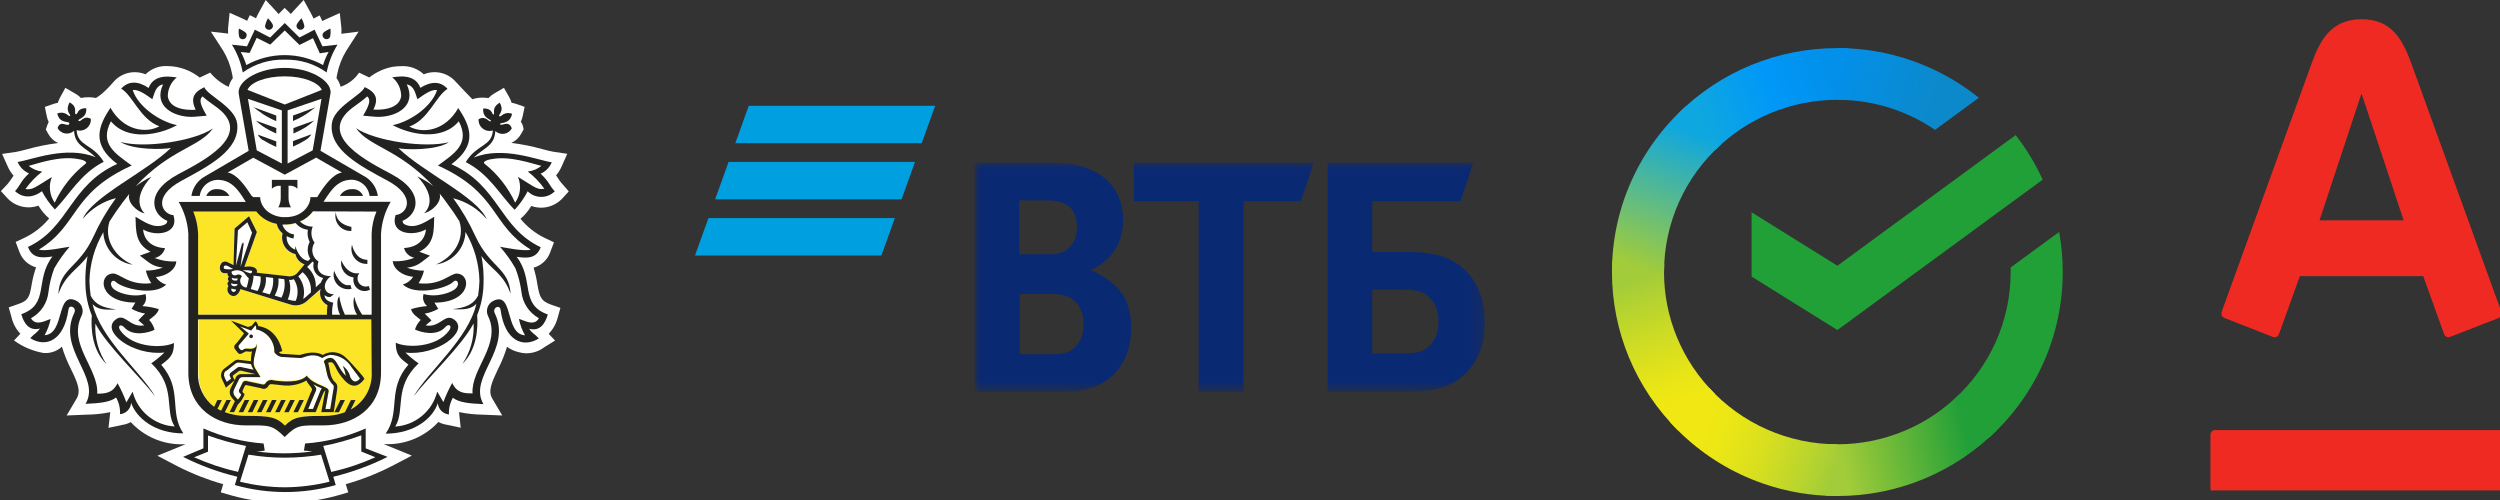 <?xml version="1.0" encoding="UTF-8"?> <svg xmlns="http://www.w3.org/2000/svg" width="200" height="40" viewBox="0 0 200 40" fill="none"><rect x="0" y="0" width="200" height="40" fill="#333333" stroke="none"/> <g clip-path="url(#clip0_477_1708)"> <path d="M161.255 10.808C162.111 11.909 162.837 13.104 163.416 14.371L146.992 26.403L140.128 22.127L140.128 16.983L146.992 21.259L161.255 10.808Z" fill="#21A038"></path> <path d="M133.122 21.764C133.122 21.533 133.128 21.303 133.139 21.075L128.98 20.873C128.966 21.168 128.957 21.467 128.957 21.768C128.955 24.12 129.421 26.45 130.327 28.623C131.233 30.796 132.562 32.77 134.238 34.431L137.189 31.5C135.899 30.224 134.876 28.706 134.178 27.035C133.48 25.364 133.121 23.573 133.122 21.764Z" fill="url(#paint0_linear_477_1708)"></path> <path d="M146.988 7.985C147.22 7.985 147.451 7.993 147.68 8.004L147.888 3.869C147.59 3.855 147.29 3.848 146.988 3.848C144.62 3.845 142.274 4.307 140.086 5.207C137.898 6.108 135.911 7.429 134.238 9.095L137.189 12.027C138.474 10.745 140.001 9.727 141.682 9.034C143.364 8.34 145.167 7.983 146.988 7.985Z" fill="url(#paint1_linear_477_1708)"></path> <path d="M146.988 35.543C146.756 35.543 146.525 35.543 146.294 35.525L146.086 39.659C146.385 39.674 146.686 39.681 146.988 39.681C149.355 39.684 151.699 39.221 153.886 38.321C156.073 37.42 158.059 36.099 159.73 34.433L156.785 31.502C155.501 32.784 153.974 33.8 152.292 34.494C150.611 35.187 148.808 35.544 146.988 35.543Z" fill="url(#paint2_linear_477_1708)"></path> <path d="M154.804 10.389L158.309 7.821C155.105 5.243 151.105 3.839 146.982 3.846L146.982 7.984C149.774 7.981 152.501 8.819 154.804 10.389Z" fill="url(#paint3_linear_477_1708)"></path> <path d="M165.017 21.764C165.019 20.687 164.924 19.613 164.733 18.553L160.853 21.395C160.853 21.518 160.853 21.64 160.853 21.764C160.854 23.689 160.448 25.593 159.661 27.352C158.874 29.112 157.724 30.687 156.285 31.976L159.084 35.051C160.955 33.373 162.449 31.323 163.471 29.034C164.493 26.745 165.02 24.268 165.017 21.764Z" fill="#21A038"></path> <path d="M146.988 35.543C145.05 35.544 143.135 35.14 141.364 34.358C139.594 33.576 138.008 32.433 136.71 31.004L133.618 33.784C135.306 35.643 137.369 37.129 139.672 38.145C141.976 39.16 144.468 39.684 146.988 39.681L146.988 35.543Z" fill="url(#paint4_linear_477_1708)"></path> <path d="M137.69 11.551L134.892 8.477C133.021 10.154 131.526 12.204 130.504 14.493C129.481 16.782 128.954 19.259 128.957 21.763L133.122 21.763C133.122 19.838 133.528 17.934 134.315 16.175C135.101 14.416 136.251 12.84 137.69 11.551Z" fill="url(#paint5_linear_477_1708)"></path> </g> <g clip-path="url(#clip1_477_1708)"> <path d="M188.923 1.538C191.486 1.538 192.291 3.389 192.966 5.238C193.25 6.022 199.909 24.39 200.109 24.941C200.163 25.095 200.127 25.347 199.892 25.439C199.656 25.528 196.196 26.884 196.004 26.956C195.813 27.03 195.598 26.923 195.529 26.73C195.457 26.54 194.021 22.535 193.859 22.089L183.99 22.089C183.834 22.535 182.381 26.548 182.316 26.73C182.25 26.914 182.044 27.039 181.839 26.956C181.635 26.875 178.162 25.52 177.955 25.439C177.756 25.36 177.665 25.132 177.734 24.941C177.979 24.253 184.537 6.181 184.871 5.238C185.522 3.417 186.355 1.538 188.923 1.538ZM177.207 34.403C177 34.403 176.834 34.577 176.834 34.789L176.834 39.082C176.834 39.294 177 39.465 177.207 39.465L200.629 39.465C200.841 39.465 201.007 39.294 201.007 39.082L201.007 34.789C201.007 34.577 200.841 34.403 200.629 34.403L177.207 34.403ZM188.9 7.536L185.564 17.626L192.291 17.626L188.943 7.536L188.9 7.536ZM238.958 24.081C238.467 24.247 238.143 24.288 237.757 24.288C236.959 24.288 236.517 23.97 236.517 23.146C236.517 22.287 237.078 22 238.182 22C238.451 22 238.716 22.039 238.84 22.083L238.84 22.698C238.84 23.361 238.876 23.796 238.958 24.081ZM241.794 25.064C241.205 24.163 241.051 23.632 241.051 22.496L241.051 20.189C241.051 18.948 240.907 18.499 240.581 18.047C240.128 17.405 239.371 17.127 237.982 17.127C236.998 17.127 236.043 17.234 235.118 17.472L235.452 19.112C236.077 19.023 236.733 18.948 237.195 18.948C238.671 18.948 238.84 19.162 238.84 20.278L238.84 20.694C238.512 20.606 238.143 20.542 237.715 20.542C235.493 20.542 234.319 21.637 234.319 23.451C234.319 25.151 235.573 26.078 237.101 26.078C237.672 26.078 238.268 25.972 238.741 25.778C239.026 25.653 239.15 25.579 239.518 25.338C239.74 25.663 240.185 25.996 240.367 26.058L241.794 25.064ZM263.779 24.081C263.285 24.247 262.967 24.288 262.578 24.288C261.777 24.288 261.329 23.97 261.329 23.146C261.329 22.287 261.898 22 263.004 22C263.273 22 263.54 22.039 263.661 22.083L263.661 22.698C263.661 23.361 263.695 23.796 263.779 24.081ZM266.618 25.064C266.025 24.163 265.873 23.632 265.873 22.496L265.873 20.189C265.873 18.948 265.726 18.499 265.398 18.047C264.95 17.405 264.192 17.127 262.798 17.127C261.816 17.127 260.855 17.234 259.93 17.472L260.26 19.112C260.887 19.023 261.543 18.948 262.019 18.948C263.487 18.948 263.661 19.162 263.661 20.278V20.694C263.332 20.606 262.967 20.542 262.53 20.542C260.305 20.542 259.126 21.637 259.126 23.451C259.126 25.151 260.384 26.078 261.919 26.078C262.497 26.078 263.088 25.972 263.556 25.778C263.845 25.653 263.965 25.579 264.333 25.338C264.558 25.663 265.003 25.996 265.186 26.058L266.618 25.064ZM283.923 25.885C283.923 25.885 282.704 23.27 282.406 22.675C282.07 22.004 281.759 21.542 281.074 21.375V21.337C281.533 21.249 281.899 20.969 282.3 20.113C282.678 19.278 282.791 19.099 283.014 18.9C283.233 18.702 283.532 18.773 283.532 18.773L283.645 17.231C283.327 17.188 282.974 17.186 282.609 17.207C282.004 17.243 281.692 17.419 281.393 17.72C281.16 17.951 281.002 18.296 280.806 18.692C280.598 19.125 280.434 19.473 280.218 19.912C280.004 20.364 279.903 20.567 279.325 20.567L278.949 20.567L278.949 13.735L276.724 13.735L276.724 25.885L278.949 25.885L278.949 22.392L279.253 22.386C279.891 22.386 280.004 22.547 280.341 23.225C280.735 24.033 281.491 25.885 281.491 25.885L283.923 25.885ZM221.231 25.885L223.799 25.885L219.915 13.938C219.506 13.8 219 13.715 218.46 13.715C217.871 13.715 217.66 13.793 217.2 13.938L213.089 25.885L215.553 25.885C215.553 25.885 215.886 24.838 216.278 23.539L220.535 23.539C220.916 24.836 221.231 25.885 221.231 25.885ZM216.903 21.536C216.903 21.536 217.614 19.138 217.725 18.765C218.008 17.799 218.437 16.264 218.437 16.264L218.507 16.264C218.507 16.264 218.905 17.854 219.164 18.747C219.262 19.103 219.942 21.536 219.942 21.536L216.903 21.536ZM245.585 20.169C244.8 20.169 244.162 20.815 244.162 21.605C244.162 22.402 244.8 23.043 245.585 23.043C246.372 23.043 247.007 22.402 247.007 21.605C247.007 20.815 246.372 20.169 245.585 20.169ZM226.849 13.735L224.618 13.735L224.618 25.884L226.849 25.884L226.849 13.735ZM271.177 19.058C272.41 19.084 272.562 19.341 272.562 20.383L272.562 25.885L274.773 25.885L274.773 20.189C274.773 18.948 274.629 18.499 274.301 18.047C273.847 17.405 272.956 17.127 271.448 17.127C269.955 17.127 269.005 17.287 267.782 17.654L267.782 25.885L270.016 25.885L270.016 19.162C270.602 19.077 270.706 19.058 271.177 19.058ZM232.367 13.519C230.973 13.519 230.213 13.797 229.767 14.437C229.439 14.891 229.293 15.35 229.293 16.594L229.293 17.654L228.185 17.654L228.185 19.47L229.293 19.47L229.293 25.885L231.506 25.885L231.5 19.47L233.705 19.47L233.705 17.654L231.5 17.654L231.506 16.68C231.506 15.566 231.674 15.35 233.152 15.35C233.312 15.35 233.492 15.358 233.683 15.373L234.032 13.628C233.486 13.555 232.927 13.519 232.367 13.519ZM250.118 13.632C250.877 13.587 252.574 13.523 253.639 13.523C253.833 13.523 254.035 13.524 254.236 13.535C256.329 13.535 257.529 15.07 257.529 16.872C257.529 18.098 256.972 18.911 255.665 19.396C257.202 19.738 258.007 20.947 258.007 22.425C258.007 23.51 257.703 24.372 257.146 24.96C256.423 25.676 255.328 26.078 253.87 26.078C252.574 26.078 250.946 26.038 250.118 25.988L250.118 13.632ZM253.639 15.622C253.27 15.622 252.813 15.63 252.361 15.646L252.361 18.563L253.64 18.563C254.147 18.563 254.555 18.421 254.833 18.147C255.098 17.889 255.236 17.523 255.236 17.089C255.236 16.156 254.735 15.628 253.803 15.622L253.639 15.622ZM253.685 23.983L253.781 23.983C254.944 23.983 255.655 23.361 255.664 22.107C255.652 21.658 255.481 21.243 255.174 20.942C254.838 20.603 254.363 20.426 253.806 20.426L252.361 20.426L252.361 23.97C252.769 23.979 253.218 23.98 253.685 23.983Z" fill="#EE2A23"></path> </g> <g clip-path="url(#clip2_477_1708)"> <path fill-rule="evenodd" clip-rule="evenodd" d="M59.901 8.462L58.825 11.457L73.738 11.457L74.814 8.462L59.901 8.462ZM58.286 12.954L57.21 15.948L72.124 15.948L73.2 12.954L58.286 12.954ZM56.675 17.446L55.599 20.44L70.512 20.44L71.588 17.446L56.675 17.446Z" fill="#009FDF"></path> <mask id="mask0_477_1708" style="mask-type:alpha" maskUnits="userSpaceOnUse" x="77" y="13" width="42" height="19"> <path d="M77.974 31.359L118.798 31.359L118.798 13.011L77.974 13.011L77.974 31.359Z" fill="white"></path> </mask> <g mask="url(#mask0_477_1708)"> <path fill-rule="evenodd" clip-rule="evenodd" d="M87.304 21.582L87.304 21.645C87.986 21.899 88.636 22.343 88.978 22.629C90.031 23.518 90.497 24.692 90.497 26.216C90.497 28.724 89.195 30.533 87.056 31.105C86.405 31.295 85.723 31.359 84.451 31.359L77.974 31.359L77.974 13.011L83.708 13.011C84.886 13.011 85.692 13.075 86.405 13.265C88.482 13.836 89.846 15.297 89.846 17.613C89.846 18.852 89.412 19.9 88.699 20.598C88.389 20.915 87.955 21.296 87.304 21.582ZM81.569 23.518L81.569 28.343L84.049 28.343C84.793 28.343 85.475 28.28 85.971 27.803C86.467 27.327 86.684 26.724 86.684 25.93C86.684 25.328 86.529 24.756 86.219 24.344C85.692 23.677 85.041 23.518 83.925 23.518L81.569 23.518ZM81.538 20.343L83.553 20.343C84.173 20.343 84.483 20.343 84.793 20.248C85.63 19.994 86.157 19.233 86.157 18.185C86.157 16.948 85.599 16.407 84.793 16.154C84.451 16.059 84.111 16.027 83.429 16.027L81.538 16.027L81.538 20.343ZM95.89 31.359L95.89 16.09L90.714 16.09L90.714 13.011L105.097 13.011L104.074 16.09L99.486 16.09L99.486 31.359L95.89 31.359ZM106.213 31.359L106.213 13.011L117.868 13.011L116.846 16.09L109.778 16.09L109.778 20.153L112.661 20.153C114.986 20.153 116.195 20.725 117.032 21.455C117.683 22.026 118.798 23.296 118.798 25.804C118.798 28.28 117.651 29.644 116.691 30.343C115.575 31.136 114.397 31.359 112.01 31.359L106.213 31.359ZM109.778 28.28L112.475 28.28C113.498 28.28 114.118 28.026 114.552 27.454C114.769 27.169 115.078 26.66 115.078 25.708C115.078 24.756 114.769 24.089 114.149 23.613C113.777 23.328 113.281 23.169 112.444 23.169L109.778 23.169L109.778 28.28Z" fill="#0A2973"></path> </g> </g> <g clip-path="url(#clip3_477_1708)"> <path fill-rule="evenodd" clip-rule="evenodd" d="M12.897 29.162C13.44 28.713 13.933 28.492 13.912 27.411C13.06 27.843 10.657 27.822 9.643 26.438C9.356 26.043 9.643 25.849 9.936 26.157C10.625 26.935 11.899 26.584 12.366 26.357C12.286 26.07 12.137 25.806 11.932 25.589C12.105 25.416 12.599 25.162 12.702 24.724C12.275 24.596 11.835 24.515 11.39 24.481C11.524 24.364 11.619 24.21 11.663 24.038C11.708 23.867 11.7 23.686 11.639 23.519C10.592 23.838 9.301 23.405 9.009 23.022C8.716 22.638 9.009 22.286 9.258 22.535C9.8 23.076 12.344 23.708 13.299 22.757C12.96 22.667 12.666 22.455 12.474 22.162C13.358 22.076 14.063 21.557 14.101 20.908C13.514 20.948 12.924 20.856 12.377 20.638C12.574 20.596 12.755 20.501 12.9 20.363C13.046 20.224 13.15 20.048 13.201 19.854C11.574 19.757 11.455 18.562 11.449 18.362C12.502 18.968 14.356 18.697 13.874 17.211C13.001 17.162 12.116 15.751 14.524 14.454C16.694 13.276 19.2 12 18.983 9.908C18.837 8.568 16.624 7.654 16.341 6.973C15.419 7.411 15.257 7.919 15.647 8.773C15.647 8.773 13.586 8.978 13.424 7.692C13.423 7.404 13.487 7.12 13.611 6.86C13.735 6.6 13.915 6.371 14.139 6.189C13.906 6.189 12.355 5.773 11.889 7.038C11.015 6.449 10.261 6.465 9.687 7.092C10.619 7.632 11.2 9.54 12.745 10.103C11.661 10.697 9.866 10.449 8.83 8.622C7.848 10.097 7.284 11.557 9.372 13.114C5.537 14.854 5.575 18.173 2.234 19.757C2.576 20.659 3.286 20.659 4.192 20.519C2.749 22.384 3.981 24.34 1.697 25.135C1.909 25.897 2.337 26.503 3.183 26.281C2.945 26.654 2.787 26.643 2.413 27.054C3.661 27.838 5.125 27.27 5.478 24.757C5.537 24.308 6.156 24.589 5.944 25.027C4.523 27.957 8.114 30.162 6.844 32.313C7.967 32.265 8.819 32.178 9.291 31.8C9.524 32.207 9.633 32.673 9.605 33.141C9.838 33.119 10.055 33.016 10.218 32.85C10.381 32.683 10.479 32.464 10.495 32.232C10.901 33.411 12.35 34.67 14.676 34.67C13.445 32.924 14.59 31.146 12.849 29.146L12.897 29.162ZM10.554 31.308L10.055 32.151C9.861 31.622 9.625 31.109 9.35 30.616C8.954 31.438 8.32 31.454 7.723 31.454C7.897 29.503 5.423 27.53 6.508 25.292C6.565 25.186 6.599 25.069 6.61 24.949C6.621 24.83 6.608 24.709 6.571 24.594C6.535 24.48 6.476 24.373 6.398 24.282C6.32 24.19 6.225 24.114 6.118 24.059C4.458 23.222 5.228 26.703 3.568 26.805C3.796 26.403 3.959 25.967 4.051 25.514C3.699 25.605 2.853 26.14 2.473 25.454C2.861 25.243 3.191 24.941 3.435 24.573C3.679 24.206 3.829 23.784 3.872 23.346C3.952 22.703 4.108 22.071 4.339 21.465C4.69 20.849 5.102 20.269 5.57 19.735C5.402 19.735 3.536 20.151 3.118 19.957C6.345 17.984 5.619 15.47 10.533 13.238C9.242 12.281 7.924 11.524 8.868 9.697C10.213 11.319 12.778 10.778 14.156 10C12.789 9.73 11.026 8.53 10.609 7.195C11.151 7.113 11.791 7.67 12.176 7.93C12.36 7.438 12.436 6.849 13.033 6.74C12.236 8.449 13.814 9.335 15.322 9.341C15.555 9.341 16.531 9.243 16.531 9.243C16.374 8.924 15.745 8.054 16.206 7.697C16.575 8.043 17.014 8.319 17.415 8.622C20.344 10.881 16.021 12.973 14.253 13.924C11.476 15.416 12.219 17.195 13.38 17.649C13.38 17.849 13.25 17.941 13.06 18C12.252 18.27 11.487 17.692 10.842 17.324C10.88 18.438 10.804 19.486 12.04 20.124L11.189 20.438C11.921 20.978 12.143 21.286 13.028 21.4C12.591 21.557 12.13 21.638 11.666 21.638C11.753 21.995 11.899 22.335 12.1 22.643C10.294 22.859 9.573 21.827 9.014 21.87C7.821 21.957 7.897 24.195 10.831 24.195L10.527 24.697C10.864 24.887 11.231 25.017 11.612 25.081C11.417 25.238 11.227 25.449 11.07 25.622L11.536 26.022C10.337 26.238 10.001 24.941 9.226 25.578C8.043 26.514 10.652 28.486 13.158 28.195C12.832 28.514 12.48 28.805 12.105 29.065C14.145 30.984 13.142 32.794 13.977 34.119C13.19 34.072 12.438 33.776 11.832 33.273C11.226 32.77 10.797 32.087 10.609 31.324" fill="#DEE0E1"></path> <path fill-rule="evenodd" clip-rule="evenodd" d="M7.387 24.325C7.81 24.762 8.325 24.811 9.296 24.746C8.212 24.616 7.626 24.357 7.252 23.665C7.193 23.276 7.157 22.885 7.143 22.492C7.176 21.112 7.56 19.764 8.26 18.573C8.287 19.212 8.536 19.822 8.966 20.297C9.396 20.771 9.979 21.082 10.614 21.173C9.15 20.535 8.287 19.097 8.759 17.708C9.063 17.222 9.41 16.719 9.795 16.211C9.991 15.962 10.175 15.73 10.338 15.508C10.142 16.216 10.999 16.951 11.58 17.07C11.265 16.768 10.598 15.778 12.122 14.13C11.673 14.342 11.248 14.601 10.853 14.903C13.662 11.876 15.973 11.789 17.036 10.265C15.496 11.314 11.428 11.887 9.6 11.384C10.609 12.054 13.044 11.995 13.635 11.87C11.65 13.795 7.322 15.778 6.584 17.546C7.269 16.725 8.198 16.142 9.237 15.881C8.528 16.851 7.921 17.891 7.425 18.984C6.275 21.476 4.713 21.508 4.632 23.568C5.174 21.946 6.226 21.568 6.964 20.524C6.824 21.271 6.768 22.03 6.796 22.789C6.814 23.64 6.987 24.481 7.306 25.27C7.23 26.287 7.306 28.022 8.494 29.173C7.847 28.219 7.533 27.079 7.599 25.93C8.515 27.692 11.124 30.125 12.388 31.757C11.124 29.654 8.049 27.2 7.365 24.362" fill="#DEE0E1"></path> <path fill-rule="evenodd" clip-rule="evenodd" d="M36.291 15.86C37.33 16.121 38.258 16.704 38.943 17.524C38.195 15.757 33.861 13.773 31.892 11.849C32.489 11.973 34.924 12.038 35.933 11.362C34.105 11.86 30.032 11.292 28.497 10.243C29.582 11.768 31.871 11.865 34.68 14.881C34.286 14.579 33.86 14.32 33.411 14.108C34.957 15.757 34.29 16.741 33.953 17.049C34.528 16.924 35.391 16.195 35.196 15.487C35.38 15.708 35.57 15.946 35.738 16.189C36.123 16.697 36.465 17.2 36.768 17.687C37.235 19.076 36.372 20.514 34.913 21.151C35.548 21.06 36.13 20.75 36.559 20.275C36.988 19.8 37.237 19.19 37.262 18.552C37.963 19.742 38.347 21.091 38.379 22.47C38.365 22.863 38.329 23.255 38.271 23.643C37.897 24.352 37.294 24.611 36.231 24.724C37.202 24.784 37.712 24.724 38.141 24.303C37.474 27.135 34.382 29.595 33.118 31.697C34.382 30.076 36.991 27.633 37.907 25.87C37.973 27.02 37.659 28.159 37.012 29.114C38.178 27.968 38.271 26.233 38.195 25.211C38.512 24.421 38.685 23.581 38.705 22.73C38.735 21.971 38.678 21.211 38.536 20.465C39.274 21.514 40.343 21.914 40.869 23.508C40.771 21.449 39.242 21.416 38.075 18.924C37.581 17.831 36.974 16.791 36.264 15.822" fill="#DEE0E1"></path> <path fill-rule="evenodd" clip-rule="evenodd" d="M41.302 20.541C42.208 20.681 42.929 20.681 43.26 19.778C39.925 18.195 39.952 14.876 36.123 13.135C38.227 11.578 37.663 10.114 36.665 8.643C35.629 10.47 33.845 10.719 32.749 10.124C34.295 9.584 34.875 7.665 35.808 7.114C35.255 6.486 34.495 6.449 33.628 7.027C33.156 5.768 31.61 6.178 31.377 6.178C31.601 6.36 31.781 6.589 31.905 6.849C32.029 7.109 32.093 7.393 32.093 7.681C31.93 8.946 29.874 8.762 29.874 8.762C30.287 7.908 30.108 7.4 29.18 6.962C28.898 7.643 26.685 8.557 26.544 9.897C26.322 11.995 28.811 13.265 30.997 14.443C33.405 15.741 32.521 17.146 31.648 17.2C31.165 18.692 33.02 18.957 34.072 18.351C34.072 18.551 33.937 19.746 32.321 19.843C32.371 20.037 32.476 20.213 32.621 20.352C32.767 20.49 32.948 20.585 33.145 20.627C32.597 20.844 32.008 20.936 31.42 20.897C31.48 21.546 32.185 22.065 33.047 22.151C32.86 22.45 32.568 22.667 32.228 22.762C33.183 23.708 35.748 23.087 36.269 22.541C36.508 22.292 36.811 22.649 36.519 23.022C36.226 23.395 34.935 23.843 33.888 23.524C33.828 23.691 33.819 23.871 33.862 24.043C33.906 24.214 34 24.369 34.132 24.486C33.696 24.522 33.265 24.603 32.847 24.73C32.944 25.168 33.443 25.422 33.617 25.595C33.404 25.809 33.248 26.073 33.161 26.362C33.628 26.589 34.908 26.941 35.591 26.162C35.868 25.854 36.171 26.049 35.889 26.443C34.88 27.827 32.472 27.849 31.621 27.416C31.621 28.497 32.066 28.719 32.635 29.173C30.894 31.173 32.044 32.957 30.813 34.697C33.134 34.697 34.609 33.438 34.994 32.26C35.01 32.492 35.108 32.71 35.271 32.877C35.434 33.043 35.652 33.146 35.884 33.168C35.858 32.7 35.968 32.235 36.199 31.827C36.67 32.205 37.527 32.292 38.645 32.34C37.376 30.178 40.971 27.989 39.545 25.054C39.334 24.616 39.952 24.335 40.011 24.784C40.342 27.292 41.828 27.865 43.076 27.081C42.702 26.67 42.533 26.681 42.306 26.308C43.146 26.53 43.575 25.924 43.792 25.162C41.508 24.362 42.74 22.411 41.297 20.546L41.302 20.541ZM41.487 25.535C41.574 25.991 41.735 26.429 41.964 26.832C40.304 26.724 41.075 23.243 39.415 24.081C39.307 24.136 39.212 24.211 39.134 24.303C39.056 24.395 38.998 24.501 38.961 24.616C38.925 24.731 38.912 24.851 38.922 24.971C38.933 25.091 38.968 25.207 39.024 25.314C40.109 27.551 37.636 29.524 37.777 31.486C37.164 31.486 36.529 31.486 36.15 30.649C35.875 31.141 35.639 31.655 35.445 32.184L34.946 31.34C34.756 32.103 34.327 32.786 33.721 33.288C33.116 33.791 32.364 34.088 31.577 34.135C32.413 32.811 31.409 31.005 33.449 29.081C33.074 28.821 32.722 28.53 32.396 28.211C34.902 28.508 37.511 26.53 36.323 25.595C35.548 24.984 35.206 26.254 34.013 26.038L34.479 25.638C34.316 25.476 34.127 25.265 33.937 25.097C34.318 25.033 34.685 24.903 35.022 24.713L34.718 24.211C37.652 24.211 37.723 21.973 36.535 21.887C35.992 21.843 35.249 22.87 33.449 22.66C33.647 22.35 33.794 22.011 33.883 21.654C33.418 21.654 32.958 21.574 32.521 21.416C33.405 21.303 33.606 21.005 34.36 20.454L33.508 20.14C34.745 19.524 34.669 18.454 34.702 17.34C34.056 17.713 33.291 18.287 32.489 18.016C32.299 17.951 32.169 17.865 32.169 17.665C33.329 17.211 34.067 15.432 31.295 13.941C29.506 12.973 25.177 10.886 28.112 8.649C28.513 8.346 28.947 8.07 29.316 7.724C29.777 8.076 29.148 8.946 28.99 9.27C28.99 9.27 29.967 9.368 30.194 9.368C31.702 9.368 33.286 8.47 32.489 6.768C33.091 6.892 33.161 7.465 33.34 7.957C33.725 7.697 34.392 7.141 34.908 7.222C34.49 8.557 32.738 9.757 31.36 10.027C32.744 10.778 35.304 11.335 36.649 9.724C37.592 11.546 36.28 12.308 34.984 13.265C39.903 15.503 39.176 18.011 42.403 19.984C41.986 20.178 40.114 19.789 39.952 19.762C40.422 20.295 40.837 20.875 41.188 21.492C41.422 22.098 41.582 22.729 41.666 23.373C41.711 23.811 41.862 24.231 42.106 24.598C42.349 24.965 42.679 25.268 43.065 25.481C42.685 26.168 41.845 25.632 41.492 25.541" fill="#DEE0E1"></path> <path fill-rule="evenodd" clip-rule="evenodd" d="M18.072 31.011L18.772 30.416L18.663 30.2C18.587 30.049 18.625 30.038 18.707 29.979L19.076 29.703C19.116 29.673 19.162 29.654 19.212 29.648C19.261 29.641 19.311 29.647 19.358 29.665L20.442 29.924L19.298 29.924C19.198 29.92 19.099 29.949 19.018 30.007C18.936 30.065 18.877 30.148 18.848 30.243L18.766 30.411L18.463 31.027C18.392 31.158 18.365 31.307 18.386 31.454C18.406 31.601 18.473 31.737 18.577 31.843L18.788 32.092L18.365 32.973L18.728 32.973L19.027 32.368C19.277 32.139 19.463 31.851 19.569 31.53C19.444 31.427 19.352 31.357 19.423 31.211L19.558 30.924C19.602 30.827 19.618 30.789 19.748 30.816L20.914 31.07C21.002 31.114 21.102 31.125 21.196 31.101C21.291 31.077 21.373 31.02 21.43 30.941C21.592 30.697 21.614 30.724 21.972 30.762L22.569 30.827C23.24 30.913 23.921 30.78 24.51 30.449C24.644 30.67 24.789 30.885 24.944 31.092C24.982 31.162 24.944 31.265 24.868 31.395L24.223 32.973L25.253 32.973L25.839 31.519C25.881 31.405 25.948 31.302 26.034 31.216L25.698 32.973L26.696 32.973L26.962 31.233C27.021 30.849 26.962 30.724 26.799 30.562C26.381 30.211 26.392 29.481 26.257 29.027C26.332 28.984 26.42 28.967 26.506 28.979C26.723 28.979 26.886 29.557 27.146 29.908C27.656 30.627 28.356 31.416 29.158 30.303C29.082 30.179 28.995 30.061 28.898 29.951L28.676 29.692C28.546 29.546 27.927 28.843 27.667 28.611C27.427 28.374 27.115 28.224 26.78 28.184C26.444 28.145 26.105 28.219 25.817 28.395C25.004 27.973 24.147 28.395 23.941 28.395L22.541 28.308C22.495 28.306 22.45 28.293 22.41 28.27C22.37 28.246 22.337 28.213 22.314 28.173L22.574 28.087C22.33 27.076 21.717 26.227 20.648 26.087C20.648 26.087 20.583 25.768 20.426 25.703L20.106 26.081C20.013 26.095 19.922 26.12 19.835 26.157L18.468 25.649L19.493 26.681C19.493 26.681 18.983 27.416 18.815 27.568C18.765 27.619 18.737 27.688 18.737 27.76C18.737 27.831 18.765 27.9 18.815 27.951L19.016 28.211C19.119 28.346 19.233 28.341 19.396 28.254L19.618 28.141C19.716 28.06 20.046 28.222 20.16 28.092C20.103 28.357 20.072 28.627 20.068 28.897L19.146 28.789C19.074 28.771 18.998 28.77 18.925 28.787C18.853 28.804 18.785 28.838 18.728 28.887L17.942 29.487C17.814 29.586 17.726 29.728 17.693 29.886C17.66 30.045 17.685 30.21 17.763 30.352L18.072 31.011ZM25.666 31.184L25.042 32.714L24.657 32.714L25.28 31.233C25.346 31.043 25.221 30.951 25.069 30.741C25.285 30.867 25.512 30.976 25.747 31.065C25.718 31.102 25.692 31.142 25.671 31.184H25.666ZM19.661 27.865L19.482 27.957C19.358 28.027 19.298 28.06 19.189 27.924L19.113 27.827C19.089 27.789 19.078 27.743 19.083 27.698C19.088 27.653 19.108 27.611 19.141 27.578L19.905 26.687L19.2 26.108L20.101 26.438L20.431 26.027C20.529 26.108 20.497 26.346 20.497 26.346C20.917 26.431 21.295 26.662 21.561 26.997C21.828 27.332 21.968 27.751 21.956 28.178C22.081 28.369 22.275 28.503 22.498 28.552L24.055 28.643C24.309 28.643 24.955 28.151 25.785 28.643C25.984 28.512 26.21 28.425 26.447 28.389C26.783 28.398 27.113 28.49 27.405 28.659C27.697 28.826 27.941 29.065 28.117 29.352C28.41 29.719 28.811 30.287 28.811 30.287C28.638 30.492 28.47 30.557 28.329 30.508C28.231 30.452 28.149 30.374 28.087 30.28C28.026 30.186 27.988 30.079 27.976 29.968C27.862 29.688 27.675 29.443 27.434 29.26C27.548 29.518 27.629 29.791 27.672 30.07C27.065 29.47 26.951 28.735 26.522 28.638C26.405 28.62 26.285 28.636 26.177 28.684C26.068 28.732 25.975 28.81 25.91 28.908C26.127 29.405 26.116 29.989 26.333 30.362C26.501 30.649 26.533 30.676 26.609 30.741C26.788 30.87 26.685 31.097 26.658 31.281L26.425 32.719L26.034 32.719L26.289 31.308C26.365 30.881 25.156 30.881 24.537 30.06C23.995 30.676 22.53 30.519 21.89 30.422C21.772 30.379 21.642 30.379 21.523 30.421C21.404 30.464 21.304 30.546 21.24 30.654C21.158 30.8 21.017 30.757 20.93 30.735L19.764 30.487C19.728 30.47 19.688 30.462 19.648 30.462C19.607 30.463 19.568 30.472 19.531 30.489C19.495 30.506 19.462 30.53 19.436 30.56C19.41 30.591 19.39 30.627 19.379 30.665L19.146 31.146C19.116 31.191 19.105 31.245 19.113 31.298C19.12 31.351 19.148 31.399 19.189 31.433L19.303 31.552C19.248 31.708 19.153 31.848 19.027 31.957L18.772 31.67C18.716 31.593 18.683 31.5 18.677 31.405C18.672 31.309 18.693 31.214 18.739 31.13L19.119 30.346C19.143 30.292 19.183 30.247 19.233 30.215C19.283 30.183 19.342 30.167 19.401 30.168L20.844 30.168L20.399 29.449C20.068 28.908 20.616 27.951 20.535 27.497C20.491 28.103 19.759 27.827 19.64 27.908L19.661 27.865ZM18.088 29.676L18.772 29.135C18.815 29.088 18.868 29.052 18.927 29.029C18.986 29.005 19.05 28.996 19.113 29L20.079 29.124C20.122 29.288 20.192 29.443 20.285 29.584L19.26 29.368C19.203 29.354 19.143 29.355 19.086 29.37C19.029 29.385 18.977 29.414 18.934 29.454L18.446 29.822C18.403 29.86 18.375 29.913 18.367 29.971C18.359 30.028 18.372 30.086 18.403 30.135L18.484 30.303L18.143 30.557L18.012 30.314C17.882 30.054 17.872 29.816 18.088 29.649" fill="#DEE0E1"></path> <path fill-rule="evenodd" clip-rule="evenodd" d="M21.066 11.2C21.396 11.408 21.742 11.589 22.102 11.741L22.102 11.303L20.643 10.762C20.643 10.762 20.643 10.941 21.066 11.227" fill="#DEE0E1"></path> <path fill-rule="evenodd" clip-rule="evenodd" d="M22.102 10.67L22.102 10.232L20.447 9.643C20.637 9.829 20.844 9.995 21.066 10.14C21.395 10.349 21.742 10.53 22.102 10.681" fill="#DEE0E1"></path> <path fill-rule="evenodd" clip-rule="evenodd" d="M22.102 9.676L22.102 9.232L20.29 8.568C20.29 8.568 20.643 8.854 21.066 9.141C21.396 9.349 21.742 9.529 22.102 9.681" fill="#DEE0E1"></path> <path fill-rule="evenodd" clip-rule="evenodd" d="M27.195 15.676L29.05 15.676C28.981 15.498 28.854 15.349 28.69 15.251C28.526 15.153 28.334 15.113 28.145 15.135C27.951 15.129 27.761 15.176 27.593 15.271C27.425 15.367 27.288 15.507 27.195 15.676Z" fill="#DEE0E1"></path> <path fill-rule="evenodd" clip-rule="evenodd" d="M25.253 8.573L23.441 9.238L23.441 9.681C23.801 9.53 24.148 9.349 24.477 9.141C24.9 8.854 25.253 8.568 25.253 8.568" fill="#DEE0E1"></path> <path fill-rule="evenodd" clip-rule="evenodd" d="M24.9 10.74L23.441 11.281L23.441 11.719C23.801 11.567 24.147 11.386 24.477 11.178C24.9 10.892 24.9 10.713 24.9 10.713" fill="#DEE0E1"></path> <path fill-rule="evenodd" clip-rule="evenodd" d="M25.102 9.643L23.475 10.232L23.475 10.67C23.835 10.519 24.181 10.338 24.511 10.13C24.733 9.985 24.94 9.818 25.129 9.632" fill="#DEE0E1"></path> <path fill-rule="evenodd" clip-rule="evenodd" d="M17.4 15.135C17.21 15.111 17.018 15.152 16.854 15.25C16.689 15.348 16.563 15.498 16.494 15.676L18.349 15.676C18.256 15.507 18.118 15.367 17.951 15.272C17.783 15.177 17.593 15.129 17.4 15.135Z" fill="#DEE0E1"></path> <path fill-rule="evenodd" clip-rule="evenodd" d="M26.452 7.389C26.452 6.351 24.7 5.422 22.769 5.422C20.838 5.422 19.087 6.351 19.087 7.389L19.13 7.643L19.9 12.054L16.272 14.178C16.014 14.346 15.796 14.566 15.63 14.824C15.465 15.082 15.356 15.373 15.312 15.676L15.979 15.676C16.026 15.307 16.211 14.97 16.496 14.732C16.782 14.494 17.147 14.371 17.519 14.389C18.36 14.432 18.859 14.93 19.358 15.676L19.488 15.87L19.672 16.157L14.303 16.157C14.753 16.931 15.017 17.799 15.073 18.692L15.073 29.805C15.073 32.67 17.28 34.032 19.672 34.032C21.516 34.032 21.766 33.951 22.786 34.962C23.8 33.946 24.049 34.032 25.899 34.032C28.285 34.032 30.493 32.67 30.493 29.805L30.493 18.676C30.547 17.783 30.809 16.915 31.258 16.14L25.883 16.14L26.067 15.854L26.197 15.659C26.691 14.93 27.19 14.421 28.036 14.373C28.409 14.358 28.773 14.484 29.057 14.726C29.34 14.967 29.522 15.306 29.565 15.676L30.232 15.676C30.19 15.374 30.084 15.084 29.921 14.826C29.759 14.568 29.543 14.348 29.289 14.178L25.639 12.059L26.409 7.649L26.452 7.389ZM19.835 7.897L22.547 8.822L22.547 13.07L20.54 12.016L19.835 7.897ZM20.502 16.913C20.903 17.433 21.483 17.787 22.129 17.908C22.197 18.209 22.363 18.479 22.601 18.676C22.559 18.852 22.552 19.034 22.58 19.213C22.609 19.392 22.674 19.563 22.769 19.717C22.865 19.871 22.991 20.005 23.139 20.11C23.287 20.215 23.454 20.29 23.632 20.33C23.67 20.518 23.758 20.693 23.886 20.837C24.015 20.98 24.18 21.087 24.364 21.146L23.794 21.8C23.707 21.908 23.593 21.992 23.465 22.045C23.335 22.098 23.195 22.118 23.057 22.103L20.513 21.816C20.622 21.535 20.329 21.205 19.526 21.346L20.524 18.562L19.911 17.265L18.756 18.248L18.669 21.173L18.181 20.93C17.535 20.654 17.346 21.816 17.958 21.822L18.202 21.822C18.189 21.876 18.193 21.933 18.214 21.985C18.234 22.037 18.27 22.082 18.316 22.113C18.287 22.131 18.263 22.156 18.246 22.186C18.23 22.216 18.221 22.25 18.221 22.284C18.221 22.318 18.23 22.351 18.246 22.381C18.263 22.411 18.287 22.436 18.316 22.454C18.283 22.472 18.254 22.498 18.233 22.529C18.211 22.56 18.198 22.596 18.193 22.633C18.188 22.671 18.192 22.709 18.205 22.744C18.218 22.78 18.24 22.812 18.267 22.838C18.224 22.908 18.197 22.987 18.189 23.069C18.181 23.151 18.192 23.233 18.22 23.31C18.249 23.388 18.295 23.457 18.355 23.514C18.415 23.571 18.487 23.613 18.566 23.638C18.929 23.735 19.157 23.34 19.233 23.097L23.192 24.319C23.437 24.406 23.702 24.42 23.955 24.361C24.208 24.301 24.439 24.17 24.619 23.984L25.649 23.081C25.57 23.326 25.581 23.592 25.68 23.829C25.78 24.067 25.961 24.262 26.192 24.378C26.159 24.633 26.144 24.889 26.148 25.146L15.843 25.146L15.843 18.659C15.821 18.052 15.69 17.454 15.458 16.892L20.502 16.913ZM24.76 19.378C24.653 19.585 24.603 19.816 24.613 20.048C24.623 20.281 24.695 20.506 24.82 20.703L24.651 20.87C23.908 20.778 23.615 19.676 23.615 19.676C23.608 19.773 23.608 19.87 23.615 19.968C23.396 19.89 23.21 19.741 23.086 19.545C22.962 19.349 22.908 19.117 22.932 18.886C23.101 18.979 23.284 19.043 23.474 19.076L23.523 18.751C23.307 18.723 23.103 18.633 22.936 18.492C22.77 18.351 22.648 18.165 22.585 17.957L22.514 17.957L22.791 17.957C23.081 17.957 23.369 17.917 23.648 17.838C23.764 17.994 23.911 18.125 24.08 18.223C24.249 18.32 24.436 18.382 24.63 18.405C24.57 18.732 24.615 19.069 24.76 19.367V19.378ZM25.845 22.286C25.767 22.389 25.708 22.504 25.671 22.627L25.259 23.005C25.276 22.7 25.222 22.395 25.102 22.114C24.981 21.832 24.798 21.583 24.565 21.384L25.004 20.951L25.091 21.038C25.058 21.168 25.052 21.303 25.073 21.436C25.093 21.569 25.14 21.696 25.21 21.811C25.28 21.925 25.372 22.025 25.481 22.104C25.59 22.183 25.714 22.239 25.845 22.27L25.845 22.286ZM23.865 22.103L24.207 21.773C24.442 21.968 24.626 22.218 24.742 22.501C24.857 22.784 24.901 23.091 24.868 23.395L24.5 23.735C24.429 23.803 24.351 23.863 24.266 23.913C24.349 23.603 24.356 23.277 24.287 22.963C24.218 22.649 24.076 22.356 23.87 22.108L23.865 22.103ZM23.138 22.389C23.265 22.405 23.395 22.386 23.512 22.335C23.679 22.59 23.78 22.883 23.807 23.186C23.833 23.49 23.784 23.795 23.664 24.076C23.491 24.074 23.32 24.049 23.154 24L23.024 23.962C23.249 23.468 23.286 22.908 23.127 22.389H23.138ZM22.265 22.281L22.748 22.34C22.835 22.844 22.755 23.362 22.52 23.816L21.977 23.654C22.224 23.238 22.332 22.756 22.287 22.276L22.265 22.281ZM21.267 22.162L21.847 22.232C21.891 22.689 21.797 23.148 21.576 23.551L20.985 23.378C21.213 23.016 21.312 22.587 21.267 22.162ZM18.907 22.005C18.864 22.026 18.816 22.035 18.768 22.031C18.72 22.027 18.674 22.01 18.634 21.981C18.595 21.953 18.565 21.915 18.546 21.87C18.527 21.826 18.521 21.777 18.528 21.73C18.671 21.653 18.831 21.616 18.993 21.622C19.155 21.628 19.313 21.676 19.45 21.762C19.591 21.854 19.71 22.108 19.905 22.265C19.868 22.516 19.808 22.764 19.727 23.005C19.623 23 19.524 22.965 19.44 22.906C19.356 22.846 19.291 22.764 19.252 22.668C19.213 22.573 19.203 22.468 19.221 22.367C19.24 22.266 19.287 22.172 19.358 22.097C19.305 22.03 19.231 21.984 19.148 21.966C19.064 21.948 18.977 21.96 18.902 22L18.907 22.005ZM18.522 23.081C18.64 23.128 18.765 23.157 18.891 23.168C18.889 23.197 18.88 23.225 18.866 23.251C18.852 23.277 18.832 23.299 18.809 23.317C18.785 23.335 18.758 23.348 18.729 23.355C18.701 23.361 18.671 23.362 18.642 23.357C18.615 23.348 18.59 23.333 18.569 23.314C18.548 23.295 18.531 23.272 18.52 23.246C18.508 23.22 18.503 23.191 18.503 23.163C18.504 23.135 18.51 23.107 18.522 23.081ZM17.98 21.53C17.949 21.514 17.924 21.488 17.91 21.457C17.895 21.425 17.892 21.389 17.901 21.356C17.91 21.322 17.93 21.293 17.959 21.272C17.987 21.252 18.021 21.241 18.056 21.243C18.219 21.243 18.436 21.432 18.653 21.524C18.43 21.561 18.203 21.561 17.98 21.524V21.53ZM18.522 22.654C18.636 22.767 18.989 22.724 18.989 22.724L18.989 22.794C18.837 23 18.409 22.908 18.506 22.654L18.522 22.654ZM18.978 22.422C18.723 22.524 18.468 22.384 18.55 22.221C18.663 22.33 18.994 22.276 18.994 22.276L18.978 22.422ZM19.347 19.503L18.864 21.254L19.027 18.427L19.775 17.789L20.155 18.622L19.195 21.367L19.45 19.519C19.45 19.389 19.369 19.373 19.347 19.519V19.503ZM19.423 21.622C19.653 21.606 19.884 21.617 20.112 21.654C20.226 21.703 20.15 21.886 20.003 21.87C19.802 21.808 19.607 21.724 19.423 21.622ZM20.264 22.049L20.849 22.119C20.886 22.509 20.803 22.901 20.611 23.243L20.068 23.081C20.199 22.734 20.276 22.37 20.296 22L20.264 22.049ZM29.739 29.773C29.765 30.371 29.622 30.965 29.327 31.486C29.032 32.008 28.596 32.437 28.068 32.724L28.443 31.967L28.079 31.967L27.602 32.94C27.062 33.139 26.491 33.238 25.915 33.232C24.011 33.232 23.507 33.308 22.802 34.011C22.091 33.313 21.592 33.232 19.689 33.232C19.115 33.238 18.546 33.141 18.007 32.946L18.485 31.973L18.116 31.973L17.693 32.827C17.595 32.778 17.497 32.73 17.4 32.676L17.747 31.978L17.389 31.978L17.128 32.519C16.71 32.205 16.374 31.796 16.148 31.326C15.923 30.855 15.814 30.337 15.832 29.816L15.832 25.551L29.706 25.551L29.739 29.773ZM30.124 16.881C29.887 17.442 29.755 18.041 29.733 18.648L29.733 25.135L28.974 25.135C28.678 24.697 28.463 24.21 28.34 23.697C28.275 23.939 28.262 24.192 28.301 24.44C28.34 24.688 28.431 24.924 28.567 25.135L27.591 25.135C27.375 24.666 27.223 24.169 27.141 23.659C26.848 23.989 27.032 24.886 27.217 25.135L26.571 25.135C26.554 24.811 26.585 24.487 26.664 24.173C26.327 24.108 25.964 23.93 25.964 23.557C26.023 23.622 26.098 23.671 26.182 23.698C26.265 23.726 26.355 23.731 26.441 23.713L26.718 23.497C25.801 23.524 25.763 22.53 26.485 22.059C25.763 22.059 25.221 21.654 25.487 20.886C25.365 20.809 25.26 20.707 25.178 20.589C25.096 20.47 25.039 20.337 25.01 20.196C24.981 20.055 24.98 19.909 25.008 19.768C25.035 19.627 25.091 19.492 25.172 19.373C25.037 19.191 24.953 18.977 24.927 18.752C24.901 18.527 24.935 18.299 25.026 18.092C24.652 18.096 24.292 17.954 24.022 17.697L23.962 17.697C24.394 17.524 24.769 17.236 25.047 16.865L30.124 16.881ZM27.363 13.757C26.609 13.886 25.964 14.805 25.432 15.632L25.373 15.73L24.83 15.73L24.83 15.827C24.771 16.465 24.163 17.33 22.823 17.33C22.317 17.346 21.821 17.187 21.419 16.881C21.166 16.684 20.977 16.417 20.876 16.113C20.846 16.02 20.826 15.924 20.817 15.827L20.817 15.73L20.274 15.73L20.139 15.676C19.596 14.848 18.962 13.935 18.213 13.8L20.258 12.616L22.78 13.967L25.291 12.605L27.363 13.757ZM25.015 11.984L23.008 13.038L23.008 8.822L25.72 7.897L25.015 11.984ZM22.78 8.351L19.797 7.184C20.047 6.589 21.218 6.103 22.775 6.103C24.331 6.103 25.487 6.611 25.752 7.184L22.78 8.351Z" fill="#DEE0E1"></path> <path fill-rule="evenodd" clip-rule="evenodd" d="M29.392 21.081L29.392 20.757C28.394 20.757 28.161 19.557 28.161 19.557C28.108 19.741 28.101 19.935 28.14 20.123C28.178 20.311 28.261 20.487 28.381 20.636C28.502 20.785 28.657 20.903 28.832 20.981C29.008 21.058 29.2 21.093 29.392 21.081Z" fill="#DEE0E1"></path> <path fill-rule="evenodd" clip-rule="evenodd" d="M28.128 23.103L28.025 22.795C27.174 23.011 26.734 21.665 26.734 21.665C26.675 21.86 26.67 22.067 26.718 22.265C26.766 22.463 26.866 22.644 27.009 22.791C27.15 22.937 27.329 23.043 27.526 23.098C27.723 23.153 27.93 23.155 28.128 23.103Z" fill="#DEE0E1"></path> <path fill-rule="evenodd" clip-rule="evenodd" d="M28.746 21.849C27.726 22.011 27.309 20.827 27.309 20.827C27.278 20.982 27.279 21.141 27.312 21.295C27.345 21.449 27.41 21.595 27.502 21.723C27.594 21.851 27.711 21.959 27.847 22.04C27.983 22.121 28.134 22.174 28.29 22.195C28.252 22.363 28.264 22.539 28.324 22.7C28.384 22.862 28.49 23.003 28.629 23.106C28.768 23.209 28.934 23.27 29.107 23.281C29.28 23.291 29.452 23.252 29.603 23.168L29.505 22.876C29.37 22.927 29.221 22.933 29.081 22.892C28.942 22.851 28.82 22.766 28.735 22.649C28.649 22.532 28.604 22.391 28.607 22.246C28.61 22.101 28.661 21.962 28.751 21.849" fill="#DEE0E1"></path> <path fill-rule="evenodd" clip-rule="evenodd" d="M28.111 18.47L28.111 18.146C26.766 17.87 26.88 16.946 26.88 16.946C26.828 17.13 26.821 17.323 26.859 17.511C26.897 17.698 26.98 17.873 27.099 18.023C27.219 18.172 27.373 18.29 27.548 18.368C27.723 18.446 27.915 18.481 28.106 18.47" fill="#DEE0E1"></path> <path fill-rule="evenodd" clip-rule="evenodd" d="M19.575 32L19.092 32.973L19.455 32.973L19.938 32L19.575 32Z" fill="#DEE0E1"></path> <path fill-rule="evenodd" clip-rule="evenodd" d="M20.301 32L19.818 32.973L20.187 32.973L20.665 32L20.301 32Z" fill="#DEE0E1"></path> <path fill-rule="evenodd" clip-rule="evenodd" d="M23.219 32L22.736 32.973L23.1 32.973L23.582 32L23.219 32Z" fill="#DEE0E1"></path> <path fill-rule="evenodd" clip-rule="evenodd" d="M23.951 32L23.469 32.973L23.832 32.973L24.309 32L23.951 32Z" fill="#DEE0E1"></path> <path fill-rule="evenodd" clip-rule="evenodd" d="M22.492 32L22.01 32.973L22.373 32.973L22.856 32L22.492 32Z" fill="#DEE0E1"></path> <path fill-rule="evenodd" clip-rule="evenodd" d="M26.75 32.973L27.113 32.973L27.596 32L27.233 32L26.75 32.973Z" fill="#DEE0E1"></path> <path fill-rule="evenodd" clip-rule="evenodd" d="M21.034 32L20.551 32.973L20.914 32.973L21.397 32L21.034 32Z" fill="#DEE0E1"></path> <path fill-rule="evenodd" clip-rule="evenodd" d="M21.76 32L21.277 32.973L21.646 32.973L22.123 32L21.76 32Z" fill="#DEE0E1"></path> <path fill-rule="evenodd" clip-rule="evenodd" d="M20.112 26.757C20.081 26.751 20.049 26.755 20.021 26.768C19.993 26.781 19.969 26.802 19.953 26.829C19.938 26.856 19.931 26.887 19.933 26.918C19.936 26.948 19.947 26.978 19.967 27.002C19.987 27.026 20.014 27.043 20.043 27.052C20.073 27.06 20.105 27.059 20.134 27.049C20.164 27.038 20.189 27.02 20.208 26.994C20.226 26.969 20.236 26.939 20.236 26.908C20.239 26.872 20.228 26.835 20.205 26.807C20.181 26.779 20.148 26.761 20.112 26.757Z" fill="#DEE0E1"></path> <path fill-rule="evenodd" clip-rule="evenodd" d="M22.78 4.762C23.98 4.73 25.157 5.09 26.132 5.789C26.285 5.003 26.579 4.25 27 3.568L25.796 3.703L25.166 2.368L23.957 2.995L22.78 1.833L21.608 2.995L20.388 2.368L19.753 3.703L18.555 3.568C18.977 4.25 19.271 5.002 19.422 5.789C20.398 5.089 21.578 4.729 22.78 4.762ZM19.97 4.222L20.545 3.011L21.63 3.551L22.78 2.427L23.957 3.584L25.041 3.043L25.584 4.254L26.289 4.146C26.105 4.479 25.956 4.831 25.844 5.195C24.906 4.673 23.849 4.398 22.774 4.398C21.7 4.398 20.643 4.673 19.704 5.195C19.593 4.831 19.444 4.479 19.26 4.146L19.97 4.222Z" fill="#DEE0E1"></path> <path fill-rule="evenodd" clip-rule="evenodd" d="M24.006 2.373C24.048 2.377 24.09 2.372 24.131 2.359C24.171 2.347 24.208 2.326 24.241 2.299C24.273 2.272 24.299 2.239 24.319 2.201C24.338 2.164 24.35 2.123 24.353 2.081C24.311 1.856 24.23 1.641 24.115 1.443C24.115 1.443 23.73 1.854 23.719 2.027C23.713 2.11 23.739 2.192 23.793 2.255C23.847 2.319 23.923 2.359 24.006 2.368" fill="#DEE0E1"></path> <path fill-rule="evenodd" clip-rule="evenodd" d="M25.974 3.086C26.049 3.125 26.136 3.132 26.216 3.106C26.297 3.081 26.364 3.025 26.403 2.951C26.451 2.729 26.46 2.501 26.43 2.276C26.43 2.276 25.92 2.503 25.839 2.659C25.802 2.734 25.796 2.821 25.821 2.9C25.846 2.98 25.901 3.046 25.974 3.086Z" fill="#DEE0E1"></path> <path fill-rule="evenodd" clip-rule="evenodd" d="M21.543 2.373C21.627 2.366 21.705 2.327 21.759 2.263C21.814 2.199 21.842 2.116 21.836 2.033C21.836 1.854 21.44 1.449 21.44 1.449C21.324 1.646 21.244 1.862 21.201 2.087C21.208 2.17 21.248 2.248 21.312 2.303C21.376 2.357 21.459 2.384 21.543 2.378" fill="#DEE0E1"></path> <path fill-rule="evenodd" clip-rule="evenodd" d="M19.569 3.086C19.643 3.046 19.698 2.979 19.722 2.899C19.746 2.82 19.738 2.733 19.7 2.659C19.618 2.503 19.108 2.276 19.108 2.276C19.08 2.501 19.091 2.73 19.141 2.951C19.16 2.989 19.186 3.022 19.218 3.049C19.25 3.076 19.287 3.096 19.327 3.109C19.367 3.121 19.409 3.126 19.45 3.122C19.492 3.118 19.532 3.106 19.569 3.086Z" fill="#DEE0E1"></path> <path fill-rule="evenodd" clip-rule="evenodd" d="M43.239 13.897C43.65 13.721 43.975 13.391 44.144 12.978C43.06 12.822 40.234 11.638 37.896 12.605C38.769 11.778 39.556 11.67 39.632 10.481C39.726 10.569 39.84 10.635 39.964 10.672C40.088 10.71 40.219 10.719 40.347 10.698C40.475 10.677 40.596 10.627 40.702 10.552C40.807 10.477 40.894 10.379 40.955 10.265C40.717 9.557 40.104 10.13 40.022 9.935C39.941 9.741 40.787 10.022 40.982 9.097C40.294 8.859 40.087 9.422 39.963 9.292C39.838 9.162 40.402 8.93 39.995 8.211C39.279 8.627 39.654 9.103 39.502 9.151C39.35 9.2 39.464 8.649 38.666 8.676C38.59 9.524 39.415 9.551 39.274 9.686C39.133 9.822 38.9 9.2 38.298 9.53C38.288 9.673 38.313 9.816 38.371 9.947C38.429 10.078 38.518 10.193 38.631 10.282C38.744 10.371 38.876 10.431 39.018 10.457C39.159 10.483 39.305 10.475 39.442 10.432C39.35 11.735 38.151 11.514 37.273 12.962C39.165 13.93 40.017 15.616 41.183 16.778C41.596 16.334 41.946 15.836 42.224 15.297C42.367 15.44 42.535 15.553 42.722 15.63C42.908 15.707 43.108 15.747 43.309 15.747C43.511 15.747 43.71 15.707 43.897 15.63C44.083 15.553 44.252 15.44 44.394 15.297C43.96 14.854 43.944 14.519 43.282 13.914L43.239 13.897ZM41.449 14.151C41.589 14.485 41.642 14.848 41.602 15.208C41.562 15.567 41.431 15.911 41.221 16.205C40.659 14.992 39.822 13.926 38.775 13.092C38.601 12.984 38.867 12.784 39.35 12.724C40.809 12.449 42.512 13.065 43.325 13.265C43.015 13.516 42.638 13.674 42.241 13.719C42.746 14.11 43.192 14.572 43.564 15.092C42.989 15.232 42.669 14.876 41.438 14.135" fill="#DEE0E1"></path> <path fill-rule="evenodd" clip-rule="evenodd" d="M29.256 35.865L29.256 34.276C27.721 34.952 26.081 35.359 24.407 35.481L24.315 36.049C24.489 36.049 24.706 36.092 24.993 36.114C23.503 36.318 21.992 36.318 20.502 36.114C20.79 36.114 21.007 36.076 21.18 36.049L21.088 35.481C19.425 35.356 17.796 34.949 16.272 34.276L16.272 35.865L14.645 36.551C16.025 37.244 17.481 37.778 18.984 38.141L18.788 38.806C21.427 39.546 24.22 39.546 26.859 38.806L26.664 38.141C28.166 37.777 29.622 37.244 31.003 36.551L29.256 35.865ZM15.512 36.589L16.64 36.135L16.64 34.838C17.63 35.201 18.647 35.481 19.683 35.676L19.043 37.757C17.83 37.482 16.647 37.087 15.512 36.578L15.512 36.589ZM22.78 38.984C21.572 38.976 20.368 38.826 19.195 38.535L19.873 36.373C21.796 36.694 23.759 36.694 25.682 36.373L26.36 38.535C25.187 38.825 23.983 38.976 22.775 38.984L22.78 38.984ZM26.506 37.768L25.861 35.676C26.897 35.478 27.915 35.194 28.904 34.827L28.904 36.124L30.032 36.578C28.898 37.089 27.715 37.484 26.501 37.757" fill="#DEE0E1"></path> <path fill-rule="evenodd" clip-rule="evenodd" d="M3.341 15.276C3.619 15.814 3.97 16.312 4.382 16.757C5.548 15.595 6.405 13.908 8.293 12.941C7.398 11.476 6.199 11.719 6.123 10.411C6.26 10.451 6.405 10.458 6.545 10.43C6.685 10.403 6.816 10.343 6.928 10.254C7.04 10.166 7.128 10.052 7.187 9.922C7.245 9.792 7.271 9.65 7.262 9.508C6.66 9.178 6.449 9.832 6.286 9.665C6.123 9.497 6.975 9.503 6.893 8.654C6.102 8.654 6.248 9.195 6.058 9.13C5.868 9.065 6.281 8.589 5.565 8.189C5.158 8.935 5.711 9.168 5.597 9.27C5.483 9.373 5.266 8.838 4.577 9.076C4.762 9.995 5.662 9.616 5.532 9.913C5.402 10.211 4.838 9.535 4.599 10.243C4.66 10.357 4.746 10.455 4.851 10.53C4.956 10.605 5.077 10.655 5.205 10.676C5.332 10.697 5.463 10.688 5.586 10.651C5.71 10.613 5.823 10.548 5.917 10.459C5.993 11.654 6.78 11.751 7.653 12.584C5.315 11.616 2.473 12.805 1.405 12.957C1.575 13.368 1.9 13.696 2.31 13.87C1.649 14.481 1.632 14.816 1.226 15.254C1.226 15.254 2.11 16.222 3.395 15.254L3.341 15.276ZM2.072 15.07C2.443 14.549 2.891 14.086 3.401 13.697C3.003 13.65 2.626 13.49 2.316 13.238C3.129 13.022 4.838 12.411 6.291 12.697C6.769 12.762 7.04 12.957 6.866 13.065C5.817 13.898 4.978 14.965 4.415 16.178C4.205 15.883 4.074 15.54 4.034 15.181C3.994 14.821 4.047 14.458 4.187 14.124C2.956 14.865 2.636 15.205 2.061 15.081" fill="#DEE0E1"></path> <path fill-rule="evenodd" clip-rule="evenodd" d="M21.749 14.389L21.749 15.092C21.843 15.004 21.956 14.937 22.078 14.897C22.201 14.857 22.331 14.844 22.459 14.859L22.459 15.87C22.456 16.12 22.391 16.365 22.27 16.584L23.284 16.584C23.161 16.366 23.094 16.12 23.089 15.87L23.089 14.854C23.217 14.838 23.347 14.851 23.47 14.891C23.593 14.931 23.705 14.998 23.799 15.086L23.799 14.384L21.749 14.384V14.389Z" fill="#DEE0E1"></path> <path d="M44.958 14.687C44.844 14.564 44.744 14.43 44.659 14.287L44.486 14.027C44.666 13.818 44.814 13.583 44.925 13.33L45.381 12.303L44.269 12.14C44.079 12.114 43.775 12.032 43.423 11.941C42.598 11.707 41.757 11.537 40.906 11.432C41.247 11.278 41.527 11.016 41.703 10.687L41.888 10.357C41.888 10.357 41.839 9.897 41.66 9.751C41.731 9.601 41.784 9.444 41.817 9.281L41.969 8.546L41.259 8.303C41.151 8.266 41.04 8.239 40.928 8.222C40.883 8.074 40.823 7.93 40.749 7.795L40.315 7.027L39.55 7.47C39.373 7.572 39.212 7.699 39.073 7.849C38.953 7.827 38.831 7.816 38.709 7.816C38.399 7.794 38.086 7.836 37.793 7.941L37.18 7.308L36.453 6.535C36.144 6.183 35.731 5.937 35.274 5.831C34.816 5.725 34.337 5.765 33.904 5.946C33.666 5.722 33.384 5.548 33.077 5.435C32.769 5.323 32.441 5.274 32.114 5.292C31.878 5.294 31.642 5.312 31.409 5.346C30.727 5.475 30.086 5.768 29.543 6.2L28.73 5.811C28.374 6.339 27.854 6.736 27.249 6.941C27.184 6.689 27.072 6.452 26.918 6.243L26.972 5.941C27.105 5.268 27.357 4.623 27.715 4.038L28.686 2.53L27.309 2.703C27.319 2.541 27.319 2.378 27.309 2.216L27.184 1.043L26.099 1.53C25.98 1.584 25.877 1.638 25.785 1.686L25.573 1.232L25.079 1.486C25.021 1.344 24.954 1.205 24.879 1.07L24.293 0L23.485 0.87C23.404 0.962 23.333 1.043 23.268 1.119L22.774 0.632L22.281 1.124C22.221 1.043 22.151 0.962 22.069 0.876L21.256 0L20.681 1.049C20.606 1.184 20.539 1.323 20.48 1.465L19.986 1.211L19.77 1.665L19.455 1.508L18.37 1.022L18.251 2.2C18.24 2.362 18.24 2.524 18.251 2.686L16.868 2.53L17.844 4.038C18.201 4.625 18.448 5.271 18.576 5.946L18.625 6.249C18.471 6.46 18.358 6.698 18.294 6.951C17.721 6.687 17.215 6.297 16.814 5.811L15.978 6.205C15.249 5.624 14.347 5.301 13.413 5.286C13.087 5.266 12.761 5.314 12.456 5.428C12.15 5.541 11.872 5.718 11.639 5.946C11.208 5.767 10.731 5.728 10.276 5.832C9.821 5.937 9.41 6.181 9.101 6.53C9.101 6.53 8.678 7.027 8.374 7.297C8.163 7.504 7.928 7.685 7.674 7.838C7.279 7.758 6.871 7.758 6.476 7.838C6.327 7.686 6.155 7.558 5.966 7.459L5.228 7.027L4.805 7.805C4.731 7.939 4.671 8.081 4.626 8.227C4.514 8.245 4.403 8.272 4.295 8.308L3.59 8.551L3.737 9.281C3.768 9.446 3.821 9.606 3.894 9.757C3.852 9.837 3.815 9.92 3.786 10.005L3.666 10.362L3.851 10.692C4.025 11.024 4.306 11.288 4.648 11.443C3.797 11.548 2.956 11.718 2.131 11.951C1.779 12.043 1.475 12.124 1.285 12.151L0.168 12.313L0.423 12.886L0.629 13.341C0.744 13.6 0.898 13.84 1.085 14.054C0.939 14.282 0.781 14.502 0.613 14.713L0.07 15.287L0.613 15.881C0.829 16.102 1.087 16.279 1.372 16.4C1.657 16.521 1.963 16.586 2.272 16.589C2.546 16.589 2.818 16.541 3.075 16.449C3.301 16.837 3.591 17.184 3.932 17.476C3.397 18.129 2.725 18.656 1.963 19.022L1.253 19.357L1.556 20.162C1.664 20.457 1.841 20.722 2.072 20.936C2.303 21.149 2.582 21.304 2.885 21.389C2.736 21.817 2.622 22.256 2.544 22.703C2.381 23.66 2.316 24.054 1.459 24.324L0.699 24.589L0.916 25.357C1.026 25.86 1.272 26.323 1.627 26.697L1.123 27.238C1.822 27.75 2.632 28.092 3.487 28.238C3.753 28.26 4.021 28.227 4.273 28.141C4.525 28.054 4.756 27.916 4.952 27.735C5.14 28.349 5.382 28.946 5.673 29.519C6.215 30.627 6.487 31.287 6.129 31.887L5.331 33.238L6.904 33.173C7.546 33.169 8.185 33.102 8.813 32.973C8.815 33.002 8.815 33.031 8.813 33.059L8.678 34.227L10.056 33.935C10.197 33.893 10.333 33.837 10.462 33.768C11.001 34.354 11.661 34.817 12.397 35.123C13.134 35.429 13.928 35.572 14.725 35.541L14.839 35.541L12.588 36.459L14.216 37.308C15.379 37.902 16.598 38.38 17.855 38.735L17.665 39.389L18.489 39.627C21.286 40.416 24.247 40.416 27.043 39.627L27.862 39.389L27.661 38.735C28.926 38.377 30.152 37.896 31.322 37.297L32.949 36.449L30.698 35.53L30.812 35.53C31.609 35.561 32.402 35.418 33.138 35.112C33.873 34.806 34.532 34.343 35.07 33.757C35.2 33.826 35.336 33.882 35.477 33.924L36.855 34.216L36.73 33.054C36.73 33.027 36.73 33 36.73 32.968C37.347 33.096 37.976 33.165 38.606 33.173L40.179 33.238L39.387 31.892C39.029 31.292 39.317 30.632 39.843 29.524C40.135 28.952 40.377 28.355 40.564 27.741C40.847 27.954 41.172 28.104 41.519 28.178C41.68 28.224 41.846 28.251 42.013 28.259C42.561 28.284 43.1 28.115 43.537 27.784L44.404 27.243L43.895 26.703C44.246 26.342 44.495 25.894 44.616 25.405L44.833 24.632L44.074 24.368C43.227 24.07 43.162 23.676 42.989 22.746C42.924 22.295 42.823 21.851 42.685 21.416C42.988 21.331 43.267 21.176 43.498 20.963C43.729 20.749 43.906 20.484 44.014 20.189L44.318 19.384L43.607 19.049C42.845 18.683 42.173 18.156 41.638 17.503C41.981 17.211 42.273 16.863 42.501 16.476C42.757 16.567 43.026 16.615 43.298 16.616C43.608 16.613 43.914 16.549 44.199 16.427C44.484 16.306 44.742 16.129 44.958 15.908L45.5 15.313L44.958 14.687Z" fill="white"></path> <path fill-rule="evenodd" clip-rule="evenodd" d="M15.837 25.173L15.837 18.686C15.815 18.081 15.685 17.484 15.452 16.924L20.502 16.924C20.779 17.256 21.125 17.522 21.517 17.705C21.909 17.888 22.336 17.983 22.769 17.983C23.201 17.983 23.629 17.888 24.021 17.705C24.413 17.522 24.759 17.256 25.036 16.924L30.091 16.924C29.857 17.484 29.726 18.081 29.706 18.686L29.706 25.173L15.837 25.173ZM22.78 34.054C22.075 33.351 21.57 33.276 19.666 33.276C17.394 33.276 15.87 31.946 15.87 29.822L15.87 25.551L29.738 25.551L29.738 29.805C29.738 31.93 28.198 33.26 25.942 33.26C24.038 33.26 23.534 33.335 22.828 34.038" fill="#FCE527"></path> <path d="M16.64 34.843L16.64 36.141L15.512 36.595C16.646 37.104 17.829 37.499 19.043 37.773L19.683 35.676C18.647 35.477 17.629 35.193 16.64 34.827" fill="white"></path> <path d="M22.78 36.595C21.806 36.607 20.832 36.525 19.873 36.351L19.195 38.514C21.546 39.114 24.01 39.114 26.36 38.514L25.682 36.351C24.725 36.525 23.753 36.606 22.78 36.595Z" fill="white"></path> <path d="M28.903 34.843C27.913 35.203 26.896 35.482 25.86 35.676L26.5 37.751C27.712 37.478 28.893 37.083 30.026 36.573L28.898 36.119L28.903 34.843Z" fill="white"></path> <path d="M14.281 13.94C16.049 12.973 20.367 10.897 17.438 8.649C17.037 8.34 16.597 8.065 16.229 7.724C15.773 8.076 16.402 8.946 16.559 9.265C16.559 9.265 15.583 9.362 15.35 9.362C13.842 9.362 12.264 8.465 13.066 6.762C12.464 6.886 12.394 7.459 12.21 7.951C11.824 7.692 11.157 7.135 10.642 7.216C11.06 8.551 12.812 9.751 14.189 10.021C12.806 10.773 10.246 11.33 8.901 9.713C7.957 11.535 9.275 12.297 10.561 13.254C5.647 15.486 6.368 17.994 3.146 19.973C3.564 20.167 5.43 19.778 5.598 19.751C5.122 20.281 4.7 20.857 4.34 21.47C4.106 22.076 3.946 22.708 3.862 23.351C3.819 23.79 3.669 24.211 3.425 24.578C3.181 24.946 2.851 25.248 2.463 25.459C2.843 26.146 3.683 25.611 4.036 25.519C3.944 25.974 3.781 26.412 3.553 26.816C5.207 26.708 4.443 23.227 6.102 24.065C6.211 24.119 6.307 24.193 6.386 24.285C6.465 24.376 6.525 24.482 6.563 24.596C6.601 24.711 6.616 24.832 6.606 24.952C6.597 25.073 6.564 25.19 6.509 25.297C5.424 27.535 7.892 29.508 7.762 31.47C8.369 31.47 8.999 31.47 9.389 30.632C9.663 31.125 9.899 31.639 10.094 32.167L10.588 31.33C10.777 32.092 11.205 32.774 11.812 33.276C12.418 33.778 13.169 34.074 13.956 34.119C13.115 32.794 14.124 30.989 12.085 29.07C12.46 28.812 12.812 28.523 13.137 28.205C10.637 28.497 8.022 26.524 9.21 25.589C9.986 24.978 10.322 26.248 11.521 26.032L11.054 25.632C11.217 25.47 11.407 25.259 11.597 25.092C11.215 25.028 10.848 24.898 10.512 24.708L10.816 24.211C7.887 24.211 7.811 21.973 8.999 21.886C9.541 21.843 10.279 22.87 12.085 22.659C11.884 22.351 11.737 22.011 11.651 21.654C12.115 21.655 12.576 21.574 13.012 21.416C12.133 21.303 11.927 21.011 11.174 20.454L12.025 20.14C10.848 19.53 10.908 18.454 10.848 17.34C11.493 17.713 12.253 18.286 13.066 18.016C13.262 17.951 13.381 17.865 13.386 17.665C12.226 17.211 11.488 15.432 14.26 13.94L14.281 13.94ZM12.144 14.113C10.599 15.762 11.266 16.751 11.602 17.054C11.027 16.93 10.165 16.2 10.36 15.492C10.175 15.713 9.991 15.946 9.818 16.195C9.432 16.703 9.091 17.205 8.787 17.692C8.321 19.081 9.178 20.519 10.642 21.157C10.006 21.066 9.423 20.756 8.993 20.281C8.563 19.806 8.313 19.196 8.288 18.557C7.589 19.747 7.206 21.096 7.176 22.476C7.19 22.868 7.226 23.26 7.285 23.648C7.659 24.357 8.261 24.616 9.329 24.73C8.359 24.789 7.843 24.73 7.42 24.303C8.082 27.135 11.174 29.595 12.437 31.697C11.179 30.076 8.565 27.632 7.648 25.87C7.582 27.02 7.896 28.159 8.543 29.113C7.371 27.967 7.285 26.232 7.361 25.216C7.042 24.427 6.869 23.586 6.851 22.735C6.823 21.976 6.879 21.217 7.019 20.47C6.281 21.519 5.213 21.919 4.687 23.513C4.79 21.459 6.314 21.427 7.48 18.93C7.976 17.836 8.583 16.797 9.291 15.827C8.256 16.088 7.329 16.669 6.645 17.486C7.393 15.719 11.721 13.735 13.696 11.816C13.099 11.94 10.669 12.005 9.66 11.33C11.488 11.822 15.561 11.259 17.096 10.211C16.012 11.73 13.728 11.832 10.913 14.843C11.31 14.542 11.737 14.283 12.188 14.07" fill="white"></path> <path d="M41.66 23.352C41.577 22.708 41.416 22.076 41.183 21.47C40.832 20.853 40.417 20.273 39.947 19.741C40.115 19.741 41.98 20.157 42.398 19.962C39.171 17.989 39.898 15.481 34.984 13.243C36.275 12.287 37.593 11.524 36.649 9.703C35.304 11.325 32.738 10.784 31.361 10.011C32.727 9.741 34.485 8.535 34.908 7.206C34.365 7.124 33.725 7.681 33.34 7.941C33.156 7.449 33.086 6.86 32.489 6.751C33.292 8.46 31.708 9.346 30.2 9.351C29.967 9.351 28.996 9.254 28.996 9.254C29.153 8.935 29.782 8.065 29.321 7.714C28.953 8.06 28.519 8.335 28.117 8.638C25.188 10.897 29.511 12.989 31.279 13.941C34.051 15.433 33.313 17.184 32.153 17.665C32.153 17.865 32.283 17.951 32.473 18.016C33.281 18.287 34.04 17.708 34.685 17.341C34.648 18.454 34.723 19.503 33.492 20.141L34.344 20.454C33.612 20.995 33.389 21.303 32.511 21.416C32.947 21.574 33.408 21.655 33.872 21.654C33.783 22.011 33.636 22.35 33.438 22.66C35.244 22.876 35.971 21.849 36.524 21.887C37.712 21.973 37.641 24.211 34.707 24.211L35.011 24.708C34.675 24.898 34.307 25.028 33.926 25.092C34.121 25.249 34.311 25.46 34.468 25.633L34.002 26.033C35.195 26.249 35.537 24.951 36.313 25.589C37.495 26.524 34.886 28.497 32.386 28.206C32.712 28.523 33.063 28.812 33.438 29.07C31.399 30.989 32.402 32.8 31.567 34.124C32.353 34.076 33.104 33.779 33.71 33.277C34.316 32.774 34.745 32.092 34.935 31.33L35.428 32.168C35.625 31.639 35.861 31.126 36.134 30.633C36.53 31.454 37.164 31.47 37.761 31.47C37.625 29.508 40.093 27.535 39.008 25.297C38.953 25.191 38.919 25.075 38.908 24.955C38.898 24.835 38.911 24.715 38.947 24.601C38.983 24.486 39.042 24.38 39.12 24.288C39.197 24.196 39.292 24.12 39.399 24.065C41.058 23.227 40.288 26.708 41.948 26.816C41.717 26.413 41.554 25.975 41.465 25.519C41.818 25.611 42.658 26.146 43.038 25.46C42.652 25.247 42.322 24.944 42.079 24.577C41.835 24.21 41.684 23.789 41.639 23.352L41.66 23.352ZM38.536 20.508C38.678 21.255 38.734 22.014 38.705 22.773C38.684 23.624 38.512 24.464 38.195 25.254C38.271 26.27 38.195 28.006 37.012 29.151C37.658 28.197 37.972 27.058 37.907 25.908C36.991 27.67 34.382 30.103 33.118 31.735C34.382 29.633 37.457 27.178 38.135 24.341C37.706 24.784 37.197 24.827 36.226 24.768C37.311 24.638 37.891 24.378 38.265 23.687C38.324 23.298 38.36 22.906 38.374 22.514C38.342 21.134 37.957 19.785 37.256 18.595C37.231 19.234 36.982 19.844 36.552 20.319C36.122 20.794 35.538 21.104 34.902 21.195C36.361 20.557 37.224 19.119 36.757 17.73C36.454 17.243 36.112 16.746 35.727 16.233C35.537 15.989 35.347 15.752 35.184 15.53C35.38 16.238 34.523 16.968 33.942 17.092C34.257 16.789 34.924 15.8 33.4 14.152C33.851 14.364 34.278 14.623 34.675 14.925C31.865 11.897 29.555 11.816 28.491 10.292C30.032 11.341 34.1 11.914 35.928 11.411C34.919 12.081 32.483 12.022 31.892 11.897C33.872 13.816 38.211 15.806 38.943 17.568C38.259 16.75 37.332 16.169 36.296 15.908C37.006 16.878 37.613 17.917 38.108 19.011C39.263 21.503 40.82 21.535 40.907 23.595C40.364 21.973 39.312 21.595 38.574 20.552" fill="white"></path> <path d="M25.042 16.919C24.775 17.263 24.431 17.54 24.037 17.728C23.644 17.916 23.211 18.009 22.775 18C22.558 17.999 22.342 17.977 22.129 17.935C22.195 18.235 22.361 18.504 22.601 18.697C22.559 18.873 22.552 19.056 22.581 19.235C22.609 19.414 22.674 19.585 22.77 19.739C22.865 19.893 22.991 20.026 23.139 20.131C23.287 20.236 23.455 20.311 23.632 20.351C23.67 20.54 23.758 20.715 23.887 20.859C24.015 21.002 24.18 21.109 24.364 21.168L23.822 21.822C23.733 21.928 23.619 22.012 23.491 22.065C23.362 22.118 23.223 22.138 23.084 22.124L20.54 21.838C20.649 21.557 20.356 21.232 19.553 21.373L20.551 18.584L19.916 17.297L18.761 18.281L18.674 21.205L18.175 20.962C17.535 20.686 17.346 21.849 17.959 21.854L18.203 21.854C18.189 21.91 18.193 21.968 18.215 22.022C18.236 22.075 18.273 22.12 18.322 22.151C18.291 22.168 18.266 22.193 18.248 22.223C18.23 22.253 18.221 22.287 18.221 22.322C18.221 22.356 18.23 22.39 18.248 22.42C18.266 22.45 18.291 22.475 18.322 22.492C18.289 22.511 18.262 22.537 18.241 22.568C18.22 22.599 18.207 22.634 18.202 22.672C18.198 22.709 18.201 22.747 18.214 22.782C18.226 22.817 18.246 22.849 18.273 22.876C18.23 22.946 18.203 23.025 18.195 23.107C18.186 23.188 18.197 23.271 18.226 23.348C18.255 23.425 18.301 23.495 18.361 23.552C18.421 23.608 18.493 23.651 18.571 23.676C18.94 23.773 19.168 23.378 19.244 23.135L23.203 24.357C23.448 24.444 23.713 24.458 23.966 24.399C24.219 24.339 24.45 24.208 24.63 24.021L25.66 23.119C25.581 23.364 25.592 23.629 25.691 23.867C25.791 24.105 25.972 24.3 26.203 24.416C26.167 24.669 26.152 24.924 26.159 25.178L29.723 25.178L29.723 18.692C29.742 18.084 29.873 17.485 30.108 16.924L25.053 16.924L25.042 16.919Z" fill="white"></path> <path d="M19.113 27.838L19.189 27.935C19.298 28.065 19.357 28.038 19.482 27.968L19.661 27.87C19.775 27.784 20.513 28.065 20.551 27.454C20.632 27.908 20.09 28.87 20.415 29.405L20.854 30.13L19.412 30.13C19.352 30.129 19.293 30.146 19.243 30.179C19.192 30.212 19.153 30.259 19.13 30.314L18.75 31.092C18.707 31.177 18.688 31.272 18.693 31.367C18.699 31.462 18.73 31.553 18.782 31.633L19.037 31.919C19.163 31.808 19.258 31.666 19.314 31.508L19.2 31.395C19.159 31.361 19.131 31.313 19.123 31.26C19.115 31.207 19.127 31.153 19.157 31.108L19.39 30.627C19.401 30.588 19.419 30.552 19.445 30.521C19.471 30.49 19.504 30.465 19.54 30.447C19.577 30.43 19.617 30.421 19.657 30.42C19.698 30.419 19.738 30.427 19.775 30.443L20.941 30.692C21.028 30.692 21.163 30.757 21.25 30.611C21.315 30.503 21.415 30.42 21.534 30.378C21.652 30.335 21.782 30.336 21.901 30.378C22.541 30.476 24.022 30.627 24.548 30.011C25.166 30.832 26.376 30.832 26.3 31.259L26.034 32.714L26.419 32.714L26.652 31.276C26.652 31.108 26.782 30.876 26.598 30.735C26.522 30.676 26.49 30.649 26.322 30.357C26.099 29.973 26.115 29.4 25.898 28.903C25.964 28.805 26.055 28.727 26.163 28.678C26.27 28.629 26.389 28.612 26.506 28.627C26.934 28.73 27.048 29.465 27.656 30.065C27.611 29.785 27.529 29.512 27.412 29.254C27.652 29.436 27.84 29.678 27.954 29.957C27.967 30.068 28.006 30.175 28.067 30.268C28.128 30.362 28.21 30.441 28.307 30.497C28.448 30.551 28.621 30.497 28.789 30.276C28.789 30.276 28.388 29.735 28.095 29.341C27.921 29.054 27.677 28.815 27.386 28.647C27.095 28.479 26.766 28.386 26.43 28.378C26.194 28.412 25.968 28.497 25.768 28.627C24.939 28.162 24.293 28.627 24.038 28.627L22.487 28.535C22.265 28.485 22.07 28.352 21.945 28.162C21.957 27.734 21.817 27.316 21.55 26.981C21.284 26.645 20.906 26.415 20.485 26.33C20.485 26.33 20.518 26.092 20.426 26.011L20.1 26.416L19.2 26.087L19.905 26.665L19.14 27.568C19.109 27.6 19.089 27.642 19.084 27.687C19.08 27.732 19.09 27.778 19.113 27.816" fill="white"></path> <path d="M18.094 29.676C17.877 29.843 17.888 30.076 18.018 30.341L18.148 30.584L18.49 30.324L18.414 30.157C18.383 30.108 18.37 30.049 18.378 29.992C18.386 29.935 18.414 29.882 18.457 29.843L18.946 29.476C18.988 29.434 19.04 29.405 19.097 29.39C19.154 29.375 19.214 29.374 19.271 29.389L20.296 29.605C20.203 29.466 20.134 29.313 20.09 29.151L19.125 29.027C19.062 29.022 18.998 29.031 18.939 29.054C18.88 29.076 18.827 29.111 18.783 29.157L18.094 29.676Z" fill="white"></path> <path d="M24.662 32.714L25.047 32.714L25.671 31.184C25.694 31.143 25.719 31.103 25.747 31.065C25.512 30.976 25.285 30.867 25.069 30.741C25.226 30.951 25.346 31.038 25.28 31.233L24.662 32.714Z" fill="white"></path> <path d="M24.987 12.027L25.703 7.908L22.991 8.832L22.991 13.081L24.987 12.027ZM23.441 9.249L25.253 8.584C25.253 8.584 24.9 8.87 24.483 9.157C24.153 9.365 23.806 9.546 23.447 9.697L23.441 9.249ZM23.441 10.243L25.069 9.654C24.879 9.839 24.672 10.006 24.45 10.151C24.12 10.359 23.774 10.54 23.414 10.692L23.441 10.243ZM23.441 11.324L24.895 10.784C24.895 10.784 24.895 10.962 24.477 11.243C24.148 11.451 23.801 11.632 23.441 11.784L23.441 11.324Z" fill="white"></path> <path d="M20.138 15.676L20.198 15.773L20.74 15.773L20.74 15.87C20.749 15.968 20.769 16.064 20.8 16.157C20.903 16.459 21.091 16.726 21.342 16.924C21.744 17.233 22.241 17.392 22.747 17.373C24.087 17.373 24.694 16.508 24.754 15.87L24.754 15.773L25.296 15.773L25.356 15.676C25.898 14.849 26.533 13.935 27.281 13.8L25.231 12.616L22.78 13.973L20.268 12.611L18.224 13.795C18.972 13.924 19.618 14.843 20.149 15.67" fill="white"></path> <path d="M22.564 13.076L22.564 8.827L19.852 7.903L20.567 12.022L22.564 13.076ZM22.108 11.741C21.748 11.589 21.402 11.408 21.072 11.2C20.649 10.914 20.649 10.735 20.649 10.735L22.108 11.276L22.108 11.741ZM22.108 9.243L22.108 9.681C21.748 9.53 21.402 9.349 21.072 9.141C20.649 8.854 20.296 8.568 20.296 8.568L22.108 9.243ZM22.108 10.238L22.108 10.676C21.748 10.524 21.402 10.343 21.072 10.135C20.85 9.99 20.643 9.823 20.454 9.638L22.108 10.238Z" fill="white"></path> <path d="M22.78 6.086C21.224 6.086 20.069 6.594 19.803 7.167L22.78 8.362L25.753 7.189C25.498 6.594 24.337 6.108 22.78 6.108" fill="white"></path> <path d="M22.78 4.389C23.854 4.393 24.91 4.666 25.85 5.184C25.96 4.819 26.109 4.468 26.294 4.135L25.589 4.243L25.047 3.032L23.962 3.573L22.78 2.438L21.608 3.594L20.523 3.054L19.965 4.243L19.26 4.135C19.445 4.468 19.594 4.819 19.704 5.184C20.646 4.665 21.704 4.392 22.78 4.389Z" fill="white"></path> <path d="M42.197 13.724C42.595 13.677 42.971 13.518 43.282 13.265C42.468 13.049 40.765 12.438 39.312 12.724C38.829 12.789 38.563 12.984 38.737 13.092C39.78 13.931 40.612 15.001 41.167 16.216C41.377 15.921 41.508 15.578 41.547 15.219C41.587 14.859 41.535 14.496 41.395 14.162C42.626 14.903 42.946 15.243 43.515 15.119C43.145 14.598 42.699 14.136 42.192 13.746" fill="white"></path> <path d="M4.377 16.216C4.939 15.002 5.779 13.936 6.828 13.103C7.002 12.995 6.731 12.8 6.253 12.735C4.8 12.459 3.091 13.076 2.278 13.276C2.589 13.528 2.965 13.687 3.362 13.735C2.855 14.124 2.409 14.587 2.039 15.108C2.614 15.248 2.934 14.892 4.16 14.151C4.023 14.485 3.972 14.848 4.011 15.207C4.051 15.566 4.181 15.909 4.388 16.205" fill="white"></path> <path fill-rule="evenodd" clip-rule="evenodd" d="M12.898 29.189C13.44 28.74 13.934 28.519 13.912 27.438C13.061 27.87 10.658 27.849 9.644 26.465C9.356 26.07 9.644 25.876 9.936 26.184C10.625 26.962 11.905 26.611 12.366 26.384C12.29 26.089 12.141 25.817 11.932 25.595C12.106 25.422 12.6 25.168 12.703 24.73C12.275 24.601 11.835 24.52 11.39 24.486C11.523 24.369 11.617 24.214 11.661 24.043C11.704 23.871 11.695 23.691 11.634 23.524C10.587 23.843 9.302 23.411 9.004 23.027C8.705 22.643 9.004 22.292 9.253 22.546C9.795 23.086 12.339 23.713 13.294 22.767C12.955 22.674 12.663 22.458 12.475 22.162C13.359 22.076 14.064 21.557 14.102 20.908C13.514 20.948 12.925 20.855 12.377 20.638C12.574 20.596 12.755 20.501 12.901 20.362C13.046 20.224 13.151 20.048 13.202 19.854C11.574 19.757 11.46 18.562 11.45 18.362C12.502 18.968 14.357 18.697 13.874 17.211C13.001 17.162 12.117 15.751 14.525 14.459C16.695 13.281 19.2 12.005 18.978 9.913C18.837 8.573 16.619 7.659 16.342 6.978C15.42 7.416 15.257 7.924 15.648 8.778C15.648 8.778 13.587 8.984 13.424 7.697C13.424 7.409 13.488 7.125 13.612 6.865C13.736 6.605 13.916 6.376 14.14 6.194C13.907 6.194 12.355 5.778 11.889 7.038C11.021 6.449 10.262 6.47 9.692 7.092C10.625 7.632 11.206 9.54 12.751 10.103C11.667 10.697 9.877 10.449 8.835 8.622C7.854 10.097 7.29 11.557 9.378 13.113C5.543 14.854 5.581 18.173 2.24 19.757C2.576 20.659 3.292 20.659 4.198 20.519C2.755 22.384 3.987 24.34 1.703 25.135C1.92 25.897 2.349 26.503 3.189 26.281C2.951 26.654 2.793 26.643 2.419 27.054C3.667 27.838 5.131 27.27 5.478 24.757C5.538 24.308 6.156 24.589 5.945 25.027C4.524 27.957 8.114 30.162 6.845 32.308C7.968 32.259 8.819 32.173 9.286 31.8C9.519 32.205 9.628 32.669 9.6 33.135C9.833 33.114 10.05 33.011 10.213 32.844C10.376 32.678 10.474 32.459 10.49 32.227C10.896 33.405 12.345 34.67 14.666 34.67C13.489 32.94 14.644 31.162 12.898 29.189ZM10.604 31.351L10.11 32.189C9.915 31.66 9.679 31.147 9.405 30.654C9.009 31.476 8.374 31.492 7.778 31.492C7.903 29.508 5.424 27.535 6.509 25.297C6.564 25.191 6.598 25.074 6.609 24.955C6.619 24.835 6.606 24.715 6.57 24.6C6.533 24.486 6.475 24.38 6.397 24.288C6.32 24.196 6.225 24.12 6.118 24.065C4.458 23.227 5.229 26.708 3.569 26.816C3.797 26.412 3.96 25.974 4.052 25.519C3.699 25.611 2.858 26.146 2.479 25.459C2.867 25.248 3.197 24.946 3.441 24.578C3.685 24.211 3.835 23.79 3.878 23.351C3.956 22.708 4.111 22.077 4.339 21.47C4.691 20.854 5.103 20.275 5.57 19.74C5.402 19.74 3.542 20.157 3.119 19.962C6.346 17.989 5.619 15.481 10.533 13.243C9.242 12.286 7.924 11.524 8.873 9.703C10.219 11.324 12.778 10.784 14.162 10.011C12.795 9.74 11.037 8.535 10.62 7.205C11.135 7.124 11.802 7.681 12.187 7.94C12.372 7.449 12.448 6.859 13.044 6.751C12.247 8.454 13.825 9.346 15.328 9.351C15.561 9.351 16.537 9.254 16.537 9.254C16.38 8.935 15.751 8.065 16.206 7.713C16.575 8.059 17.015 8.335 17.416 8.638C20.345 10.897 16.022 12.989 14.254 13.94C11.482 15.432 12.225 17.211 13.381 17.665C13.381 17.865 13.25 17.951 13.061 18.016C12.252 18.286 11.488 17.708 10.842 17.34C10.88 18.454 10.804 19.503 12.041 20.14L11.189 20.449C11.922 20.989 12.144 21.297 13.028 21.411C12.592 21.569 12.131 21.649 11.667 21.649C11.753 22.006 11.9 22.346 12.101 22.654C10.294 22.87 9.573 21.843 9.014 21.881C7.821 21.968 7.897 24.205 10.831 24.205L10.528 24.703C10.864 24.893 11.231 25.023 11.612 25.086C11.417 25.243 11.233 25.454 11.07 25.627L11.537 26.027C10.338 26.243 10.002 24.946 9.226 25.584C8.044 26.519 10.652 28.492 13.153 28.2C12.827 28.517 12.475 28.807 12.101 29.065C14.14 30.984 13.131 32.794 13.972 34.119C13.185 34.071 12.435 33.774 11.83 33.272C11.225 32.769 10.797 32.087 10.609 31.324" fill="#222220"></path> <path fill-rule="evenodd" clip-rule="evenodd" d="M7.393 24.324C7.816 24.767 8.331 24.811 9.302 24.751C8.217 24.622 7.631 24.362 7.257 23.67C7.201 23.281 7.167 22.89 7.154 22.497C7.184 21.118 7.567 19.769 8.266 18.578C8.292 19.217 8.542 19.827 8.972 20.302C9.402 20.777 9.985 21.087 10.62 21.178C9.155 20.54 8.298 19.103 8.765 17.713C9.069 17.227 9.416 16.73 9.795 16.216C9.991 15.973 10.175 15.735 10.338 15.513C10.143 16.221 10.999 16.951 11.574 17.076C11.265 16.773 10.593 15.784 12.117 14.135C11.668 14.349 11.243 14.608 10.848 14.908C13.657 11.881 15.968 11.8 17.031 10.275C15.539 11.303 11.471 11.892 9.638 11.351C10.647 12.021 13.082 11.962 13.673 11.838C11.688 13.757 7.36 15.746 6.622 17.508C7.308 16.688 8.236 16.107 9.275 15.848C8.566 16.818 7.959 17.858 7.463 18.951C6.313 21.443 4.751 21.476 4.67 23.535C5.212 21.94 6.259 21.535 7.002 20.492C6.863 21.238 6.806 21.998 6.834 22.757C6.853 23.608 7.026 24.448 7.344 25.238C7.268 26.254 7.344 27.989 8.526 29.135C7.879 28.181 7.565 27.041 7.631 25.892C8.548 27.654 11.157 30.086 12.421 31.719C11.157 29.616 8.081 27.162 7.404 24.324" fill="#222220"></path> <path fill-rule="evenodd" clip-rule="evenodd" d="M36.285 15.87C37.321 16.131 38.248 16.712 38.932 17.53C38.184 15.762 33.85 13.778 31.881 11.86C32.478 11.984 34.908 12.049 35.916 11.373C34.089 11.87 30.021 11.303 28.48 10.254C29.565 11.778 31.854 11.876 34.664 14.887C34.267 14.585 33.84 14.326 33.389 14.114C34.935 15.762 34.268 16.752 33.931 17.054C34.506 16.93 35.369 16.2 35.173 15.492C35.358 15.714 35.548 15.946 35.716 16.195C36.101 16.703 36.443 17.206 36.746 17.692C37.213 19.081 36.35 20.519 34.891 21.157C35.526 21.065 36.108 20.755 36.537 20.28C36.966 19.805 37.215 19.195 37.24 18.557C37.941 19.747 38.325 21.096 38.357 22.476C38.343 22.869 38.307 23.26 38.249 23.649C37.874 24.357 37.272 24.616 36.204 24.73C37.18 24.789 37.69 24.73 38.113 24.303C37.451 27.135 34.354 29.595 33.096 31.697C34.36 30.076 36.969 27.633 37.885 25.87C37.951 27.02 37.636 28.159 36.99 29.114C38.162 27.968 38.249 26.233 38.173 25.211C38.489 24.423 38.662 23.584 38.683 22.735C38.712 21.976 38.656 21.217 38.514 20.47C39.252 21.519 40.321 21.919 40.847 23.514C40.744 21.46 39.22 21.427 38.048 18.93C37.553 17.836 36.946 16.797 36.236 15.827" fill="#222220"></path> <path fill-rule="evenodd" clip-rule="evenodd" d="M41.297 20.54C42.203 20.681 42.924 20.681 43.255 19.778C39.919 18.195 39.952 14.876 36.117 13.135C38.222 11.578 37.657 10.119 36.66 8.643C35.624 10.47 33.839 10.719 32.744 10.124C34.284 9.584 34.87 7.665 35.803 7.113C35.255 6.486 34.49 6.486 33.628 7.027C33.156 5.767 31.61 6.184 31.377 6.184C31.601 6.365 31.782 6.594 31.906 6.854C32.029 7.114 32.093 7.399 32.093 7.686C31.93 8.951 29.874 8.767 29.874 8.767C30.292 7.913 30.108 7.405 29.18 6.967C28.898 7.649 26.685 8.562 26.544 9.903C26.322 12 28.811 13.27 30.997 14.448C33.405 15.746 32.521 17.151 31.648 17.2C31.165 18.692 33.015 18.957 34.072 18.351C34.072 18.551 33.931 19.746 32.321 19.843C32.372 20.036 32.477 20.211 32.622 20.348C32.768 20.486 32.949 20.58 33.145 20.622C32.597 20.839 32.008 20.931 31.42 20.892C31.48 21.54 32.185 22.059 33.047 22.146C32.861 22.442 32.571 22.66 32.234 22.757C33.188 23.703 35.754 23.081 36.275 22.535C36.513 22.286 36.817 22.638 36.519 23.016C36.22 23.395 34.935 23.838 33.888 23.519C33.831 23.69 33.827 23.874 33.878 24.046C33.928 24.219 34.03 24.373 34.17 24.486C33.734 24.521 33.303 24.603 32.885 24.73C32.982 25.168 33.481 25.422 33.655 25.595C33.442 25.809 33.285 26.073 33.199 26.362C33.666 26.589 34.946 26.94 35.629 26.162C35.906 25.854 36.209 26.049 35.927 26.443C34.919 27.827 32.51 27.849 31.659 27.416C31.659 28.497 32.104 28.719 32.673 29.168C30.932 31.168 32.082 32.951 30.851 34.692C33.172 34.692 34.647 33.432 35.027 32.248C35.043 32.481 35.141 32.699 35.304 32.866C35.467 33.032 35.684 33.135 35.916 33.157C35.891 32.691 36.001 32.227 36.231 31.822C36.703 32.2 37.56 32.286 38.677 32.33C37.408 30.168 41.004 27.978 39.578 25.049C39.366 24.611 39.984 24.33 40.044 24.778C40.38 27.292 41.855 27.859 43.108 27.076C42.734 26.665 42.566 26.676 42.338 26.303C43.179 26.524 43.607 25.919 43.824 25.157C41.546 24.357 42.772 22.405 41.329 20.54L41.297 20.54ZM41.519 25.53C41.609 25.985 41.772 26.423 42.002 26.827C40.342 26.719 41.112 23.238 39.453 24.076C39.238 24.185 39.075 24.375 39 24.604C38.925 24.833 38.943 25.082 39.051 25.297C40.136 27.535 37.663 29.508 37.804 31.47C37.191 31.47 36.556 31.47 36.177 30.632C35.904 31.126 35.668 31.639 35.472 32.167L34.978 31.33C34.789 32.092 34.361 32.773 33.756 33.276C33.151 33.779 32.401 34.076 31.615 34.124C32.451 32.8 31.447 30.994 33.487 29.07C33.112 28.812 32.76 28.523 32.434 28.205C34.94 28.497 37.549 26.524 36.361 25.589C35.586 24.978 35.244 26.248 34.051 26.032L34.517 25.632C34.354 25.47 34.165 25.259 33.975 25.092C34.356 25.028 34.723 24.898 35.059 24.708L34.756 24.211C37.685 24.211 37.761 21.973 36.573 21.886C36.03 21.843 35.293 22.87 33.487 22.659C33.685 22.35 33.832 22.01 33.92 21.654C33.456 21.654 32.996 21.574 32.559 21.416C33.443 21.303 33.644 21.011 34.398 20.454L33.546 20.14C34.783 19.524 34.702 18.454 34.739 17.34C34.094 17.713 33.329 18.286 32.527 18.016C32.331 17.951 32.207 17.865 32.207 17.665C33.367 17.211 34.105 15.432 31.333 13.94C29.565 12.989 25.242 10.897 28.171 8.638C28.573 8.33 29.007 8.054 29.375 7.713C29.836 8.065 29.207 8.935 29.05 9.254C29.05 9.254 30.026 9.351 30.254 9.351C31.762 9.351 33.346 8.454 32.543 6.751C33.145 6.876 33.215 7.449 33.394 7.94C33.779 7.681 34.447 7.124 34.962 7.205C34.544 8.54 32.792 9.74 31.415 10.011C32.798 10.762 35.358 11.319 36.703 9.703C37.647 11.524 36.329 12.286 35.038 13.243C39.957 15.476 39.23 17.984 42.452 19.962C42.035 20.157 40.169 19.767 40.001 19.74C40.471 20.273 40.886 20.853 41.237 21.47C41.471 22.076 41.631 22.708 41.715 23.351C41.76 23.789 41.912 24.209 42.155 24.576C42.399 24.943 42.728 25.246 43.114 25.459C42.734 26.146 41.894 25.611 41.541 25.519" fill="#222220"></path> <path fill-rule="evenodd" clip-rule="evenodd" d="M18.073 31.011L18.772 30.416L18.664 30.206C18.588 30.054 18.626 30.043 18.707 29.984L19.076 29.708C19.116 29.678 19.163 29.66 19.212 29.653C19.261 29.646 19.312 29.652 19.358 29.67L20.443 29.93L19.298 29.93C19.198 29.926 19.099 29.956 19.017 30.015C18.936 30.073 18.876 30.158 18.848 30.254L18.767 30.416L18.463 31.032C18.393 31.163 18.366 31.312 18.386 31.459C18.407 31.606 18.474 31.742 18.577 31.849L18.788 32.103L18.366 32.973L18.729 32.973L19.027 32.368C19.276 32.139 19.463 31.85 19.57 31.53C19.445 31.427 19.353 31.352 19.423 31.211L19.559 30.924C19.602 30.827 19.618 30.789 19.749 30.816L20.915 31.065C21.002 31.11 21.102 31.121 21.197 31.097C21.292 31.073 21.375 31.016 21.43 30.935C21.587 30.692 21.609 30.719 21.972 30.757L22.569 30.822C23.24 30.908 23.921 30.775 24.511 30.443C24.619 30.697 24.841 30.887 24.945 31.081C24.983 31.151 24.945 31.254 24.869 31.384L24.223 32.973L25.254 32.973L25.834 31.519C25.877 31.406 25.944 31.303 26.029 31.216L25.698 32.973L26.696 32.973L26.962 31.233C27.022 30.849 26.962 30.719 26.799 30.562C26.382 30.211 26.393 29.481 26.257 29.027C26.333 28.984 26.42 28.967 26.507 28.979C26.724 28.979 26.886 29.552 27.147 29.908C27.657 30.627 28.356 31.416 29.159 30.303C29.082 30.178 28.995 30.061 28.898 29.951L28.676 29.692C28.546 29.546 27.928 28.843 27.667 28.611C27.429 28.374 27.117 28.224 26.783 28.185C26.448 28.146 26.11 28.22 25.823 28.395C25.01 27.968 24.153 28.395 23.952 28.395L22.553 28.308C22.506 28.306 22.461 28.293 22.422 28.27C22.382 28.246 22.348 28.213 22.325 28.173L22.585 28.087C22.341 27.076 21.728 26.233 20.66 26.087C20.66 26.087 20.595 25.768 20.432 25.708L20.112 26.081C20.019 26.094 19.927 26.12 19.841 26.157L18.474 25.649L19.526 26.67C19.526 26.67 18.984 27.422 18.816 27.568C18.79 27.593 18.77 27.623 18.756 27.656C18.742 27.689 18.735 27.724 18.735 27.76C18.735 27.795 18.742 27.831 18.756 27.863C18.77 27.896 18.79 27.926 18.816 27.951L19.016 28.211C19.119 28.346 19.233 28.341 19.396 28.254L19.618 28.135C19.716 28.054 20.047 28.216 20.161 28.087C20.102 28.353 20.072 28.625 20.069 28.897L19.146 28.789C19.075 28.771 19 28.771 18.928 28.788C18.857 28.805 18.79 28.839 18.734 28.887L17.948 29.487C17.82 29.586 17.732 29.728 17.699 29.886C17.666 30.045 17.691 30.21 17.769 30.352L18.073 31.011ZM25.666 31.184L25.042 32.714L24.657 32.714L25.281 31.233C25.346 31.043 25.221 30.951 25.069 30.741C25.286 30.868 25.512 30.976 25.747 31.065C25.719 31.103 25.694 31.143 25.671 31.184H25.666ZM19.662 27.865L19.483 27.957C19.358 28.027 19.298 28.06 19.19 27.924L19.114 27.827C19.09 27.788 19.08 27.743 19.085 27.698C19.09 27.653 19.11 27.611 19.141 27.578L19.906 26.692L19.201 26.114L20.096 26.443L20.427 26.032C20.524 26.114 20.492 26.352 20.492 26.352C20.913 26.437 21.29 26.667 21.556 27.002C21.823 27.338 21.963 27.756 21.951 28.184C22.077 28.372 22.271 28.503 22.493 28.552L24.05 28.643C24.31 28.643 24.95 28.151 25.78 28.643C25.98 28.513 26.205 28.427 26.442 28.389C26.778 28.398 27.106 28.491 27.397 28.659C27.688 28.827 27.932 29.065 28.107 29.352C28.399 29.719 28.801 30.287 28.801 30.287C28.627 30.492 28.459 30.557 28.318 30.508C28.221 30.451 28.139 30.373 28.078 30.279C28.017 30.185 27.979 30.079 27.966 29.968C27.851 29.689 27.664 29.447 27.423 29.265C27.54 29.523 27.622 29.796 27.667 30.076C27.06 29.476 26.946 28.746 26.517 28.643C26.4 28.626 26.28 28.642 26.172 28.689C26.063 28.737 25.97 28.815 25.905 28.914C26.122 29.411 26.105 29.995 26.328 30.368C26.496 30.654 26.528 30.681 26.604 30.746C26.783 30.876 26.68 31.103 26.653 31.287L26.42 32.724L26.035 32.724L26.29 31.314C26.366 30.887 25.162 30.887 24.538 30.065C23.995 30.681 22.531 30.524 21.891 30.433C21.772 30.39 21.642 30.39 21.523 30.432C21.405 30.474 21.305 30.557 21.24 30.665C21.159 30.805 21.018 30.762 20.931 30.746L19.765 30.497C19.728 30.481 19.688 30.473 19.648 30.473C19.608 30.474 19.568 30.483 19.532 30.5C19.495 30.516 19.463 30.541 19.436 30.571C19.41 30.602 19.391 30.637 19.38 30.676L19.146 31.157C19.118 31.202 19.107 31.256 19.115 31.308C19.123 31.361 19.149 31.409 19.19 31.443L19.298 31.562C19.243 31.719 19.147 31.858 19.022 31.968L18.767 31.681C18.71 31.604 18.677 31.511 18.671 31.416C18.666 31.32 18.687 31.224 18.734 31.141L19.114 30.357C19.137 30.302 19.177 30.255 19.227 30.222C19.277 30.19 19.336 30.172 19.396 30.173L20.839 30.173L20.399 29.454C20.069 28.914 20.616 27.957 20.535 27.503C20.492 28.108 19.754 27.832 19.64 27.914L19.662 27.865ZM18.094 29.676L18.778 29.135C18.821 29.089 18.874 29.053 18.933 29.029C18.992 29.006 19.056 28.996 19.119 29L20.085 29.124C20.129 29.286 20.198 29.439 20.291 29.578L19.266 29.362C19.209 29.349 19.149 29.349 19.092 29.364C19.035 29.379 18.983 29.408 18.94 29.449L18.452 29.816C18.408 29.854 18.379 29.907 18.371 29.965C18.363 30.023 18.376 30.081 18.409 30.13L18.485 30.297L18.143 30.552L18.013 30.308C17.883 30.049 17.872 29.811 18.089 29.643" fill="#222220"></path> <path fill-rule="evenodd" clip-rule="evenodd" d="M21.066 11.211C21.396 11.419 21.742 11.6 22.102 11.751L22.102 11.314L20.643 10.773C20.643 10.773 20.643 10.951 21.066 11.238" fill="#222220"></path> <path fill-rule="evenodd" clip-rule="evenodd" d="M22.102 10.681L22.102 10.243L20.475 9.654C20.664 9.84 20.871 10.006 21.093 10.151C21.423 10.359 21.77 10.54 22.129 10.692" fill="#222220"></path> <path fill-rule="evenodd" clip-rule="evenodd" d="M22.102 9.687L22.102 9.243L20.29 8.578C20.29 8.578 20.643 8.865 21.066 9.151C21.395 9.36 21.742 9.541 22.102 9.692" fill="#222220"></path> <path fill-rule="evenodd" clip-rule="evenodd" d="M27.189 15.676L29.044 15.676C28.976 15.498 28.849 15.348 28.685 15.25C28.521 15.152 28.328 15.111 28.139 15.135C27.946 15.129 27.755 15.177 27.588 15.272C27.42 15.367 27.282 15.507 27.189 15.676Z" fill="#222220"></path> <path fill-rule="evenodd" clip-rule="evenodd" d="M25.253 8.578L23.441 9.243L23.441 9.681C23.801 9.53 24.148 9.349 24.477 9.141C24.9 8.854 25.247 8.568 25.247 8.568" fill="#222220"></path> <path fill-rule="evenodd" clip-rule="evenodd" d="M24.9 10.746L23.441 11.287L23.441 11.724C23.801 11.572 24.147 11.392 24.477 11.184C24.9 10.897 24.9 10.719 24.9 10.719" fill="#222220"></path> <path fill-rule="evenodd" clip-rule="evenodd" d="M25.102 9.654L23.475 10.243L23.475 10.681C23.834 10.529 24.181 10.349 24.511 10.14C24.732 9.995 24.939 9.828 25.129 9.643" fill="#222220"></path> <path fill-rule="evenodd" clip-rule="evenodd" d="M17.405 15.135C17.215 15.111 17.023 15.152 16.858 15.25C16.694 15.348 16.568 15.498 16.499 15.676L18.354 15.676C18.261 15.507 18.123 15.367 17.956 15.272C17.788 15.177 17.598 15.129 17.405 15.135Z" fill="#222220"></path> <path fill-rule="evenodd" clip-rule="evenodd" d="M26.452 7.4C26.452 6.362 24.7 5.432 22.769 5.432C20.838 5.432 19.086 6.362 19.086 7.4L19.124 7.654L19.894 12.065L16.271 14.184C16.014 14.351 15.796 14.57 15.631 14.827C15.465 15.084 15.356 15.373 15.311 15.676L15.978 15.676C16.026 15.307 16.21 14.97 16.496 14.732C16.781 14.494 17.147 14.371 17.519 14.389C18.359 14.432 18.858 14.93 19.357 15.676L19.482 15.87L19.666 16.157L14.297 16.157C14.747 16.931 15.011 17.799 15.067 18.692L15.067 29.805C15.067 32.665 17.274 34.032 19.661 34.032C21.505 34.032 21.755 33.951 22.774 34.962C23.788 33.946 24.038 34.032 25.887 34.032C28.274 34.032 30.482 32.67 30.482 29.805L30.482 18.681C30.538 17.788 30.801 16.92 31.252 16.146L25.882 16.146L26.067 15.859L26.197 15.665C26.69 14.935 27.189 14.421 28.035 14.378C28.407 14.363 28.771 14.489 29.055 14.729C29.338 14.969 29.52 15.307 29.565 15.676L30.227 15.676C30.184 15.375 30.078 15.087 29.917 14.83C29.755 14.573 29.541 14.353 29.288 14.184L25.638 12.065L26.408 7.654L26.452 7.4ZM19.835 7.908L22.547 8.832L22.547 13.081L20.54 12.027L19.835 7.908ZM20.507 16.919C20.909 17.437 21.488 17.789 22.134 17.908C22.202 18.209 22.368 18.479 22.606 18.676C22.564 18.852 22.556 19.034 22.585 19.213C22.614 19.392 22.678 19.563 22.774 19.717C22.87 19.871 22.996 20.005 23.144 20.11C23.292 20.215 23.459 20.29 23.637 20.33C23.674 20.518 23.761 20.692 23.889 20.836C24.017 20.979 24.18 21.086 24.363 21.146L23.821 21.8C23.733 21.907 23.619 21.991 23.491 22.044C23.362 22.097 23.222 22.117 23.083 22.103L20.54 21.816C20.648 21.535 20.355 21.211 19.552 21.351L20.55 18.562L19.921 17.297L18.766 18.281L18.679 21.205L18.186 20.962C17.54 20.686 17.351 21.849 17.963 21.854L18.207 21.854C18.195 21.908 18.198 21.965 18.219 22.018C18.239 22.07 18.275 22.114 18.321 22.146C18.292 22.164 18.268 22.189 18.251 22.219C18.235 22.248 18.226 22.282 18.226 22.316C18.226 22.35 18.235 22.384 18.251 22.414C18.268 22.443 18.292 22.468 18.321 22.486C18.288 22.504 18.259 22.53 18.238 22.561C18.216 22.592 18.203 22.628 18.198 22.666C18.193 22.703 18.197 22.741 18.21 22.777C18.223 22.812 18.245 22.845 18.273 22.87C18.229 22.94 18.202 23.019 18.194 23.101C18.186 23.183 18.197 23.266 18.225 23.343C18.254 23.42 18.3 23.49 18.36 23.546C18.42 23.603 18.492 23.645 18.571 23.67C18.934 23.767 19.162 23.373 19.238 23.13L23.197 24.351C23.442 24.439 23.707 24.454 23.96 24.394C24.214 24.335 24.444 24.203 24.624 24.016L25.654 23.113C25.575 23.359 25.586 23.624 25.685 23.862C25.785 24.1 25.966 24.294 26.197 24.411C26.164 24.665 26.15 24.922 26.153 25.178L15.848 25.178L15.848 18.692C15.826 18.084 15.695 17.486 15.463 16.924L20.507 16.919ZM24.765 19.378C24.658 19.585 24.607 19.816 24.617 20.048C24.628 20.281 24.699 20.506 24.825 20.703L24.656 20.87C23.913 20.778 23.62 19.676 23.62 19.676C23.612 19.774 23.612 19.874 23.62 19.973C23.401 19.895 23.215 19.746 23.091 19.55C22.967 19.354 22.913 19.122 22.937 18.892C23.106 18.985 23.289 19.049 23.479 19.081L23.528 18.757C23.311 18.729 23.107 18.639 22.941 18.498C22.774 18.357 22.652 18.171 22.59 17.962L22.519 17.962L22.796 17.962C23.084 17.96 23.371 17.919 23.648 17.838C23.766 17.989 23.914 18.115 24.083 18.208C24.252 18.301 24.438 18.359 24.629 18.378C24.572 18.705 24.619 19.042 24.765 19.34L24.765 19.378ZM25.85 22.259C25.773 22.362 25.714 22.477 25.676 22.6L25.264 22.978C25.28 22.673 25.227 22.368 25.106 22.087C24.986 21.806 24.802 21.556 24.57 21.357L25.009 20.924L25.096 21.011C25.063 21.141 25.056 21.277 25.076 21.41C25.096 21.542 25.143 21.67 25.213 21.785C25.283 21.899 25.376 21.999 25.485 22.078C25.594 22.157 25.718 22.213 25.85 22.243V22.259ZM23.864 22.108L24.206 21.773C24.442 21.968 24.625 22.218 24.741 22.501C24.856 22.784 24.9 23.091 24.868 23.395L24.494 23.735C24.421 23.803 24.341 23.863 24.255 23.913C24.339 23.603 24.347 23.278 24.279 22.963C24.211 22.649 24.069 22.356 23.864 22.108ZM23.132 22.389C23.26 22.405 23.389 22.386 23.506 22.335C23.673 22.59 23.774 22.881 23.8 23.184C23.827 23.486 23.778 23.791 23.658 24.07C23.486 24.07 23.314 24.044 23.148 23.994L23.018 23.957C23.244 23.462 23.281 22.903 23.121 22.384L23.132 22.389ZM22.259 22.276L22.742 22.335C22.829 22.838 22.75 23.357 22.514 23.811L21.971 23.648C22.214 23.234 22.32 22.754 22.275 22.276L22.259 22.276ZM21.267 22.162L21.847 22.232C21.891 22.689 21.796 23.148 21.576 23.551L20.984 23.378C21.213 23.016 21.312 22.587 21.267 22.162ZM18.907 22.005C18.864 22.026 18.815 22.035 18.767 22.031C18.719 22.027 18.673 22.01 18.634 21.981C18.595 21.953 18.564 21.915 18.546 21.87C18.527 21.826 18.521 21.777 18.527 21.73C18.67 21.653 18.831 21.616 18.993 21.622C19.155 21.628 19.312 21.676 19.45 21.762C19.59 21.854 19.71 22.108 19.905 22.265C19.869 22.517 19.809 22.765 19.726 23.005C19.623 23 19.524 22.965 19.439 22.906C19.355 22.846 19.29 22.764 19.252 22.668C19.213 22.573 19.202 22.469 19.221 22.367C19.24 22.266 19.287 22.172 19.357 22.097C19.305 22.03 19.23 21.984 19.147 21.966C19.064 21.948 18.977 21.96 18.902 22L18.907 22.005ZM18.522 23.081C18.64 23.125 18.765 23.152 18.891 23.162C18.888 23.191 18.88 23.22 18.865 23.246C18.851 23.271 18.832 23.294 18.808 23.312C18.785 23.33 18.758 23.342 18.729 23.349C18.7 23.356 18.67 23.357 18.641 23.351C18.614 23.343 18.59 23.329 18.569 23.311C18.547 23.292 18.531 23.269 18.519 23.243C18.508 23.218 18.502 23.19 18.503 23.162C18.503 23.134 18.51 23.106 18.522 23.081ZM17.98 21.524C17.948 21.509 17.924 21.483 17.909 21.451C17.895 21.419 17.892 21.384 17.901 21.35C17.91 21.317 17.93 21.287 17.958 21.267C17.986 21.246 18.021 21.236 18.056 21.238C18.218 21.238 18.441 21.427 18.652 21.519C18.43 21.556 18.202 21.556 17.98 21.519V21.524ZM18.522 22.648C18.641 22.762 18.994 22.719 18.994 22.719L18.994 22.789C18.842 22.994 18.413 22.903 18.511 22.648H18.522ZM18.988 22.416C18.739 22.513 18.479 22.378 18.56 22.216C18.679 22.324 19.005 22.27 19.005 22.27L18.988 22.416ZM19.357 19.497L18.875 21.248L19.037 18.422L19.786 17.784L20.165 18.616L19.238 21.351L19.493 19.503C19.493 19.373 19.412 19.362 19.39 19.503L19.357 19.497ZM19.422 21.622C19.652 21.607 19.884 21.618 20.111 21.654C20.225 21.703 20.149 21.886 20.003 21.865C19.801 21.804 19.607 21.722 19.422 21.622ZM20.263 22.049L20.849 22.119C20.89 22.523 20.803 22.929 20.599 23.281L20.057 23.119C20.19 22.773 20.268 22.408 20.29 22.038L20.263 22.049ZM29.733 29.811C29.759 30.409 29.616 31.003 29.321 31.524C29.026 32.046 28.59 32.475 28.062 32.762L28.437 32.005L28.073 32.005L27.596 32.978C27.056 33.177 26.485 33.276 25.909 33.27C24.006 33.27 23.501 33.346 22.796 34.048C22.091 33.351 21.587 33.27 19.683 33.27C19.103 33.275 18.528 33.175 17.985 32.973L18.468 32L18.115 32L17.692 32.854C17.589 32.805 17.497 32.757 17.399 32.703L17.746 32.005L17.388 32.005L17.134 32.546C16.715 32.232 16.379 31.823 16.154 31.353C15.928 30.882 15.819 30.364 15.837 29.843L15.837 25.551L29.706 25.551L29.733 29.811ZM30.118 16.924C29.883 17.485 29.752 18.084 29.733 18.692L29.733 25.178L28.974 25.178C28.677 24.741 28.462 24.254 28.339 23.74C28.274 23.983 28.261 24.236 28.301 24.483C28.34 24.731 28.43 24.968 28.567 25.178L27.591 25.178C27.374 24.709 27.222 24.213 27.14 23.703C26.848 24.032 27.032 24.93 27.216 25.178L26.571 25.178C26.554 24.855 26.585 24.531 26.663 24.216C26.321 24.151 25.963 23.978 25.963 23.6C26.023 23.664 26.099 23.712 26.182 23.738C26.266 23.765 26.355 23.769 26.441 23.751L26.717 23.535C25.806 23.562 25.763 22.567 26.484 22.097C25.757 22.097 25.22 21.692 25.481 20.924C25.359 20.846 25.254 20.745 25.172 20.627C25.091 20.508 25.033 20.374 25.004 20.233C24.975 20.092 24.974 19.947 25.002 19.806C25.03 19.665 25.085 19.53 25.166 19.411C25.031 19.229 24.947 19.015 24.921 18.79C24.895 18.565 24.929 18.337 25.02 18.13C24.646 18.134 24.286 17.992 24.016 17.735L23.957 17.735C24.388 17.562 24.763 17.274 25.041 16.903L30.118 16.924ZM27.357 13.8C26.604 13.93 25.958 14.848 25.432 15.676L25.372 15.773L24.83 15.773L24.83 15.87C24.77 16.508 24.163 17.373 22.823 17.373C22.317 17.389 21.821 17.23 21.418 16.924C21.167 16.726 20.978 16.459 20.876 16.157C20.846 16.064 20.826 15.968 20.816 15.87L20.816 15.773L20.274 15.773L20.138 15.676C19.596 14.848 18.961 13.935 18.213 13.8L20.258 12.616L22.78 13.973L25.291 12.611L27.357 13.8ZM25.014 12.027L23.008 13.081L23.008 8.827L25.719 7.903L25.014 12.027ZM22.78 8.362L19.797 7.189C20.052 6.594 21.218 6.108 22.774 6.108C24.331 6.108 25.486 6.616 25.747 7.189L22.78 8.362Z" fill="#222220"></path> <path fill-rule="evenodd" clip-rule="evenodd" d="M29.392 21.108L29.392 20.784C28.388 20.784 28.16 19.584 28.16 19.584C28.107 19.768 28.099 19.962 28.137 20.15C28.174 20.337 28.256 20.513 28.377 20.663C28.497 20.812 28.651 20.931 28.827 21.008C29.003 21.086 29.195 21.12 29.386 21.108" fill="#222220"></path> <path fill-rule="evenodd" clip-rule="evenodd" d="M28.128 23.103L28.03 22.795C27.178 23.011 26.734 21.665 26.734 21.665C26.677 21.86 26.672 22.066 26.721 22.263C26.77 22.46 26.87 22.641 27.012 22.787C27.153 22.933 27.331 23.039 27.527 23.094C27.723 23.15 27.93 23.153 28.128 23.103Z" fill="#222220"></path> <path fill-rule="evenodd" clip-rule="evenodd" d="M28.746 21.854C27.726 22.016 27.309 20.832 27.309 20.832C27.278 20.987 27.279 21.146 27.312 21.3C27.345 21.455 27.41 21.6 27.502 21.729C27.594 21.857 27.711 21.965 27.847 22.046C27.983 22.127 28.134 22.179 28.29 22.2C28.253 22.368 28.265 22.542 28.325 22.703C28.385 22.864 28.491 23.005 28.629 23.107C28.767 23.21 28.931 23.271 29.103 23.282C29.275 23.294 29.447 23.256 29.598 23.173L29.5 22.881C29.364 22.933 29.215 22.939 29.076 22.898C28.937 22.857 28.815 22.771 28.729 22.655C28.643 22.538 28.599 22.396 28.602 22.252C28.605 22.107 28.655 21.967 28.746 21.854Z" fill="#222220"></path> <path fill-rule="evenodd" clip-rule="evenodd" d="M28.111 18.476L28.111 18.151C26.766 17.876 26.874 16.951 26.874 16.951C26.822 17.135 26.815 17.329 26.853 17.516C26.891 17.703 26.974 17.879 27.094 18.028C27.213 18.177 27.367 18.295 27.543 18.373C27.718 18.451 27.909 18.486 28.1 18.476" fill="#222220"></path> <path fill-rule="evenodd" clip-rule="evenodd" d="M19.575 32L19.092 32.978L19.455 32.978L19.938 32L19.575 32Z" fill="#222220"></path> <path fill-rule="evenodd" clip-rule="evenodd" d="M20.302 32L19.824 32.978L20.188 32.978L20.665 32L20.302 32Z" fill="#222220"></path> <path fill-rule="evenodd" clip-rule="evenodd" d="M23.219 32L22.736 32.978L23.1 32.978L23.582 32L23.219 32Z" fill="#222220"></path> <path fill-rule="evenodd" clip-rule="evenodd" d="M23.951 32L23.469 32.978L23.832 32.978L24.309 32L23.951 32Z" fill="#222220"></path> <path fill-rule="evenodd" clip-rule="evenodd" d="M22.492 32L22.01 32.978L22.373 32.978L22.856 32L22.492 32Z" fill="#222220"></path> <path fill-rule="evenodd" clip-rule="evenodd" d="M26.75 32.978L27.113 32.978L27.596 32L27.233 32L26.75 32.978Z" fill="#222220"></path> <path fill-rule="evenodd" clip-rule="evenodd" d="M21.034 32L20.551 32.978L20.914 32.978L21.397 32L21.034 32Z" fill="#222220"></path> <path fill-rule="evenodd" clip-rule="evenodd" d="M21.76 32L21.277 32.978L21.646 32.978L22.123 32L21.76 32Z" fill="#222220"></path> <path fill-rule="evenodd" clip-rule="evenodd" d="M20.111 26.762C20.082 26.758 20.052 26.762 20.025 26.776C19.998 26.789 19.976 26.81 19.962 26.835C19.947 26.861 19.941 26.891 19.944 26.921C19.947 26.95 19.959 26.978 19.978 27.001C19.998 27.024 20.023 27.04 20.052 27.047C20.081 27.055 20.112 27.054 20.14 27.044C20.168 27.034 20.192 27.015 20.209 26.991C20.227 26.967 20.236 26.938 20.236 26.908C20.238 26.872 20.226 26.838 20.203 26.811C20.18 26.784 20.147 26.766 20.111 26.762Z" fill="#222220"></path> <path fill-rule="evenodd" clip-rule="evenodd" d="M22.78 4.773C23.979 4.739 25.157 5.098 26.132 5.795C26.285 5.008 26.578 4.256 27 3.573L25.796 3.708L25.166 2.373L23.957 3L22.78 1.843L21.608 3.005L20.388 2.373L19.759 3.708L18.555 3.573C18.977 4.255 19.271 5.008 19.422 5.795C20.399 5.097 21.579 4.738 22.78 4.773ZM19.97 4.233L20.534 3.027L21.619 3.568L22.78 2.438L23.957 3.595L25.041 3.054L25.584 4.265L26.289 4.157C26.104 4.49 25.955 4.841 25.844 5.205C24.906 4.683 23.849 4.409 22.774 4.409C21.7 4.409 20.643 4.683 19.704 5.205C19.593 4.841 19.444 4.49 19.26 4.157L19.97 4.233Z" fill="#222220"></path> <path fill-rule="evenodd" clip-rule="evenodd" d="M24.006 2.384C24.09 2.391 24.174 2.366 24.239 2.312C24.304 2.258 24.345 2.181 24.353 2.097C24.311 1.873 24.23 1.657 24.115 1.46C24.115 1.46 23.73 1.87 23.719 2.043C23.713 2.126 23.739 2.208 23.793 2.272C23.847 2.335 23.923 2.376 24.006 2.384Z" fill="#222220"></path> <path fill-rule="evenodd" clip-rule="evenodd" d="M25.974 3.097C26.011 3.117 26.052 3.129 26.093 3.133C26.135 3.137 26.177 3.132 26.217 3.12C26.257 3.107 26.294 3.087 26.326 3.06C26.358 3.033 26.384 2.999 26.403 2.962C26.452 2.739 26.461 2.508 26.43 2.281C26.43 2.281 25.92 2.508 25.839 2.665C25.8 2.74 25.793 2.826 25.819 2.906C25.844 2.986 25.9 3.053 25.974 3.092" fill="#222220"></path> <path fill-rule="evenodd" clip-rule="evenodd" d="M21.543 2.384C21.627 2.377 21.705 2.337 21.759 2.274C21.814 2.21 21.842 2.127 21.836 2.043C21.836 1.87 21.44 1.46 21.44 1.46C21.324 1.657 21.244 1.873 21.201 2.097C21.209 2.18 21.25 2.256 21.314 2.31C21.377 2.363 21.46 2.39 21.543 2.384Z" fill="#222220"></path> <path fill-rule="evenodd" clip-rule="evenodd" d="M19.569 3.097C19.643 3.057 19.697 2.99 19.722 2.91C19.746 2.83 19.738 2.744 19.699 2.67C19.618 2.514 19.108 2.286 19.108 2.286C19.078 2.514 19.089 2.744 19.141 2.968C19.16 3.005 19.186 3.038 19.218 3.065C19.25 3.092 19.287 3.112 19.326 3.125C19.366 3.137 19.408 3.142 19.45 3.138C19.492 3.134 19.532 3.122 19.569 3.103" fill="#222220"></path> <path fill-rule="evenodd" clip-rule="evenodd" d="M43.233 13.903C43.645 13.727 43.97 13.397 44.139 12.984C43.054 12.832 40.228 11.643 37.891 12.611C38.764 11.784 39.551 11.676 39.627 10.487C39.721 10.574 39.834 10.638 39.958 10.675C40.081 10.712 40.211 10.72 40.339 10.7C40.466 10.679 40.586 10.629 40.691 10.555C40.796 10.48 40.883 10.383 40.944 10.27C40.706 9.562 40.098 10.135 40.012 9.941C39.925 9.746 40.776 10.022 40.966 9.103C40.277 8.865 40.071 9.427 39.947 9.297C39.822 9.168 40.386 8.935 39.979 8.216C39.263 8.633 39.637 9.108 39.486 9.157C39.334 9.206 39.447 8.654 38.656 8.681C38.58 9.53 39.399 9.557 39.263 9.692C39.127 9.827 38.883 9.206 38.287 9.535C38.277 9.678 38.302 9.821 38.36 9.952C38.418 10.084 38.507 10.198 38.62 10.287C38.733 10.376 38.866 10.437 39.007 10.463C39.148 10.489 39.294 10.48 39.431 10.438C39.339 11.741 38.14 11.519 37.262 12.968C39.155 13.935 40.006 15.622 41.172 16.784C41.585 16.339 41.935 15.841 42.214 15.303C42.356 15.445 42.525 15.558 42.711 15.636C42.897 15.713 43.097 15.752 43.298 15.752C43.5 15.752 43.7 15.713 43.886 15.636C44.072 15.558 44.241 15.445 44.383 15.303C43.949 14.86 43.933 14.524 43.271 13.919L43.233 13.903ZM41.438 14.157C41.579 14.49 41.632 14.854 41.592 15.213C41.552 15.573 41.42 15.916 41.21 16.211C40.649 14.998 39.812 13.931 38.764 13.097C38.596 12.989 38.856 12.795 39.339 12.73C40.793 12.454 42.496 13.07 43.309 13.27C42.998 13.522 42.622 13.679 42.224 13.724C42.731 14.115 43.177 14.577 43.548 15.097C42.978 15.238 42.653 14.876 41.422 14.141" fill="#222220"></path> <path fill-rule="evenodd" clip-rule="evenodd" d="M29.256 35.87L29.256 34.276C27.722 34.953 26.081 35.361 24.407 35.481L24.315 36.049C24.489 36.049 24.706 36.092 24.993 36.114C23.503 36.316 21.992 36.316 20.502 36.114C20.79 36.114 21.007 36.076 21.18 36.049L21.088 35.481C19.425 35.358 17.796 34.95 16.272 34.276L16.272 35.865L14.645 36.551C16.025 37.245 17.481 37.778 18.984 38.141L18.788 38.806C21.427 39.55 24.221 39.55 26.859 38.806L26.664 38.141C28.166 37.777 29.622 37.244 31.003 36.551L29.256 35.87ZM15.512 36.589L16.64 36.135L16.64 34.838C17.63 35.2 18.648 35.48 19.683 35.676L19.043 37.751C17.83 37.478 16.647 37.083 15.512 36.573L15.512 36.589ZM22.78 38.984C21.573 38.976 20.372 38.825 19.201 38.535L19.878 36.373C21.801 36.695 23.765 36.695 25.687 36.373L26.365 38.535C25.192 38.825 23.989 38.976 22.78 38.984ZM26.506 37.768L25.861 35.676C26.897 35.477 27.915 35.193 28.904 34.827L28.904 36.124L30.032 36.578C28.898 37.089 27.715 37.484 26.501 37.757" fill="#222220"></path> <path fill-rule="evenodd" clip-rule="evenodd" d="M3.346 15.281C3.626 15.817 3.976 16.313 4.388 16.757C5.554 15.595 6.411 13.908 8.298 12.941C7.404 11.476 6.205 11.719 6.129 10.411C6.266 10.452 6.411 10.46 6.551 10.433C6.692 10.406 6.824 10.346 6.936 10.257C7.048 10.168 7.137 10.054 7.195 9.923C7.252 9.793 7.278 9.65 7.268 9.508C6.666 9.178 6.454 9.832 6.292 9.665C6.129 9.497 6.98 9.503 6.899 8.654C6.107 8.654 6.254 9.195 6.064 9.13C5.874 9.065 6.286 8.589 5.57 8.189C5.163 8.935 5.717 9.168 5.603 9.27C5.489 9.373 5.272 8.838 4.583 9.076C4.768 9.995 5.668 9.616 5.538 9.913C5.408 10.211 4.843 9.535 4.605 10.243C4.666 10.357 4.752 10.455 4.857 10.53C4.962 10.605 5.083 10.655 5.21 10.676C5.338 10.697 5.468 10.688 5.592 10.651C5.715 10.613 5.829 10.548 5.923 10.459C5.999 11.654 6.785 11.751 7.658 12.584C5.321 11.616 2.484 12.805 1.41 12.957C1.582 13.369 1.909 13.697 2.321 13.87C1.627 14.508 1.627 14.843 1.204 15.286C1.204 15.286 2.088 16.254 3.374 15.286L3.346 15.281ZM2.05 15.103C2.422 14.582 2.87 14.119 3.379 13.73C2.981 13.681 2.605 13.522 2.294 13.27C3.108 13.054 4.816 12.443 6.27 12.73C6.747 12.794 7.018 12.989 6.845 13.097C5.789 13.931 4.944 14.999 4.377 16.216C4.17 15.92 4.041 15.577 4.001 15.218C3.961 14.859 4.012 14.496 4.149 14.162C2.923 14.903 2.598 15.243 2.023 15.119" fill="#222220"></path> <path fill-rule="evenodd" clip-rule="evenodd" d="M21.749 14.395L21.749 15.097C21.843 15.009 21.955 14.942 22.078 14.902C22.201 14.862 22.331 14.849 22.459 14.865L22.459 15.876C22.455 16.126 22.388 16.371 22.264 16.589L23.279 16.589C23.155 16.371 23.088 16.126 23.083 15.876L23.083 14.86C23.212 14.843 23.342 14.856 23.465 14.896C23.588 14.936 23.7 15.003 23.794 15.092L23.794 14.389L21.749 14.389V14.395Z" fill="#222220"></path> </g> <defs> <linearGradient id="paint0_linear_477_1708" x1="135.081" y1="33.915" x2="130.58" y2="20.825" gradientUnits="userSpaceOnUse"> <stop offset="0.14" stop-color="#F1E813"></stop> <stop offset="0.3" stop-color="#E6E418"></stop> <stop offset="0.58" stop-color="#C9DA26"></stop> <stop offset="0.89" stop-color="#A2CC39"></stop> </linearGradient> <linearGradient id="paint1_linear_477_1708" x1="135.428" y1="9.826" x2="147.131" y2="5.339" gradientUnits="userSpaceOnUse"> <stop offset="0.06" stop-color="#0FA7DF"></stop> <stop offset="0.54" stop-color="#0098F8"></stop> <stop offset="0.92" stop-color="#0290EA"></stop> </linearGradient> <linearGradient id="paint2_linear_477_1708" x1="145.811" y1="37.184" x2="159.058" y2="34.172" gradientUnits="userSpaceOnUse"> <stop offset="0.12" stop-color="#A2CC39"></stop> <stop offset="0.28" stop-color="#86C239"></stop> <stop offset="0.87" stop-color="#219F38"></stop> </linearGradient> <linearGradient id="paint3_linear_477_1708" x1="146.116" y1="5.232" x2="157.436" y2="8.747" gradientUnits="userSpaceOnUse"> <stop offset="0.06" stop-color="#0290EA"></stop> <stop offset="0.79" stop-color="#0C89CA"></stop> </linearGradient> <linearGradient id="paint4_linear_477_1708" x1="134.663" y1="33.28" x2="146.979" y2="37.912" gradientUnits="userSpaceOnUse"> <stop offset="0.13" stop-color="#F1E813"></stop> <stop offset="0.3" stop-color="#EAE616"></stop> <stop offset="0.53" stop-color="#D8DF1F"></stop> <stop offset="0.8" stop-color="#BAD52D"></stop> <stop offset="0.98" stop-color="#A2CC39"></stop> </linearGradient> <linearGradient id="paint5_linear_477_1708" x1="130.509" y1="22.264" x2="135.407" y2="9.444" gradientUnits="userSpaceOnUse"> <stop offset="0.07" stop-color="#A2CC39"></stop> <stop offset="0.26" stop-color="#81C45E"></stop> <stop offset="0.92" stop-color="#0FA7DF"></stop> </linearGradient> <clipPath id="clip0_477_1708"> <rect width="36.294" height="36.154" fill="white" transform="translate(128.957 3.846)"></rect> </clipPath> <clipPath id="clip1_477_1708"> <rect width="23.166" height="37.692" fill="white" transform="translate(176.834 1.538)"></rect> </clipPath> <clipPath id="clip2_477_1708"> <rect width="63.321" height="23.077" fill="white" transform="translate(55.599 8.462)"></rect> </clipPath> <clipPath id="clip3_477_1708"> <rect width="45.56" height="40" fill="white"></rect> </clipPath> </defs> </svg> 